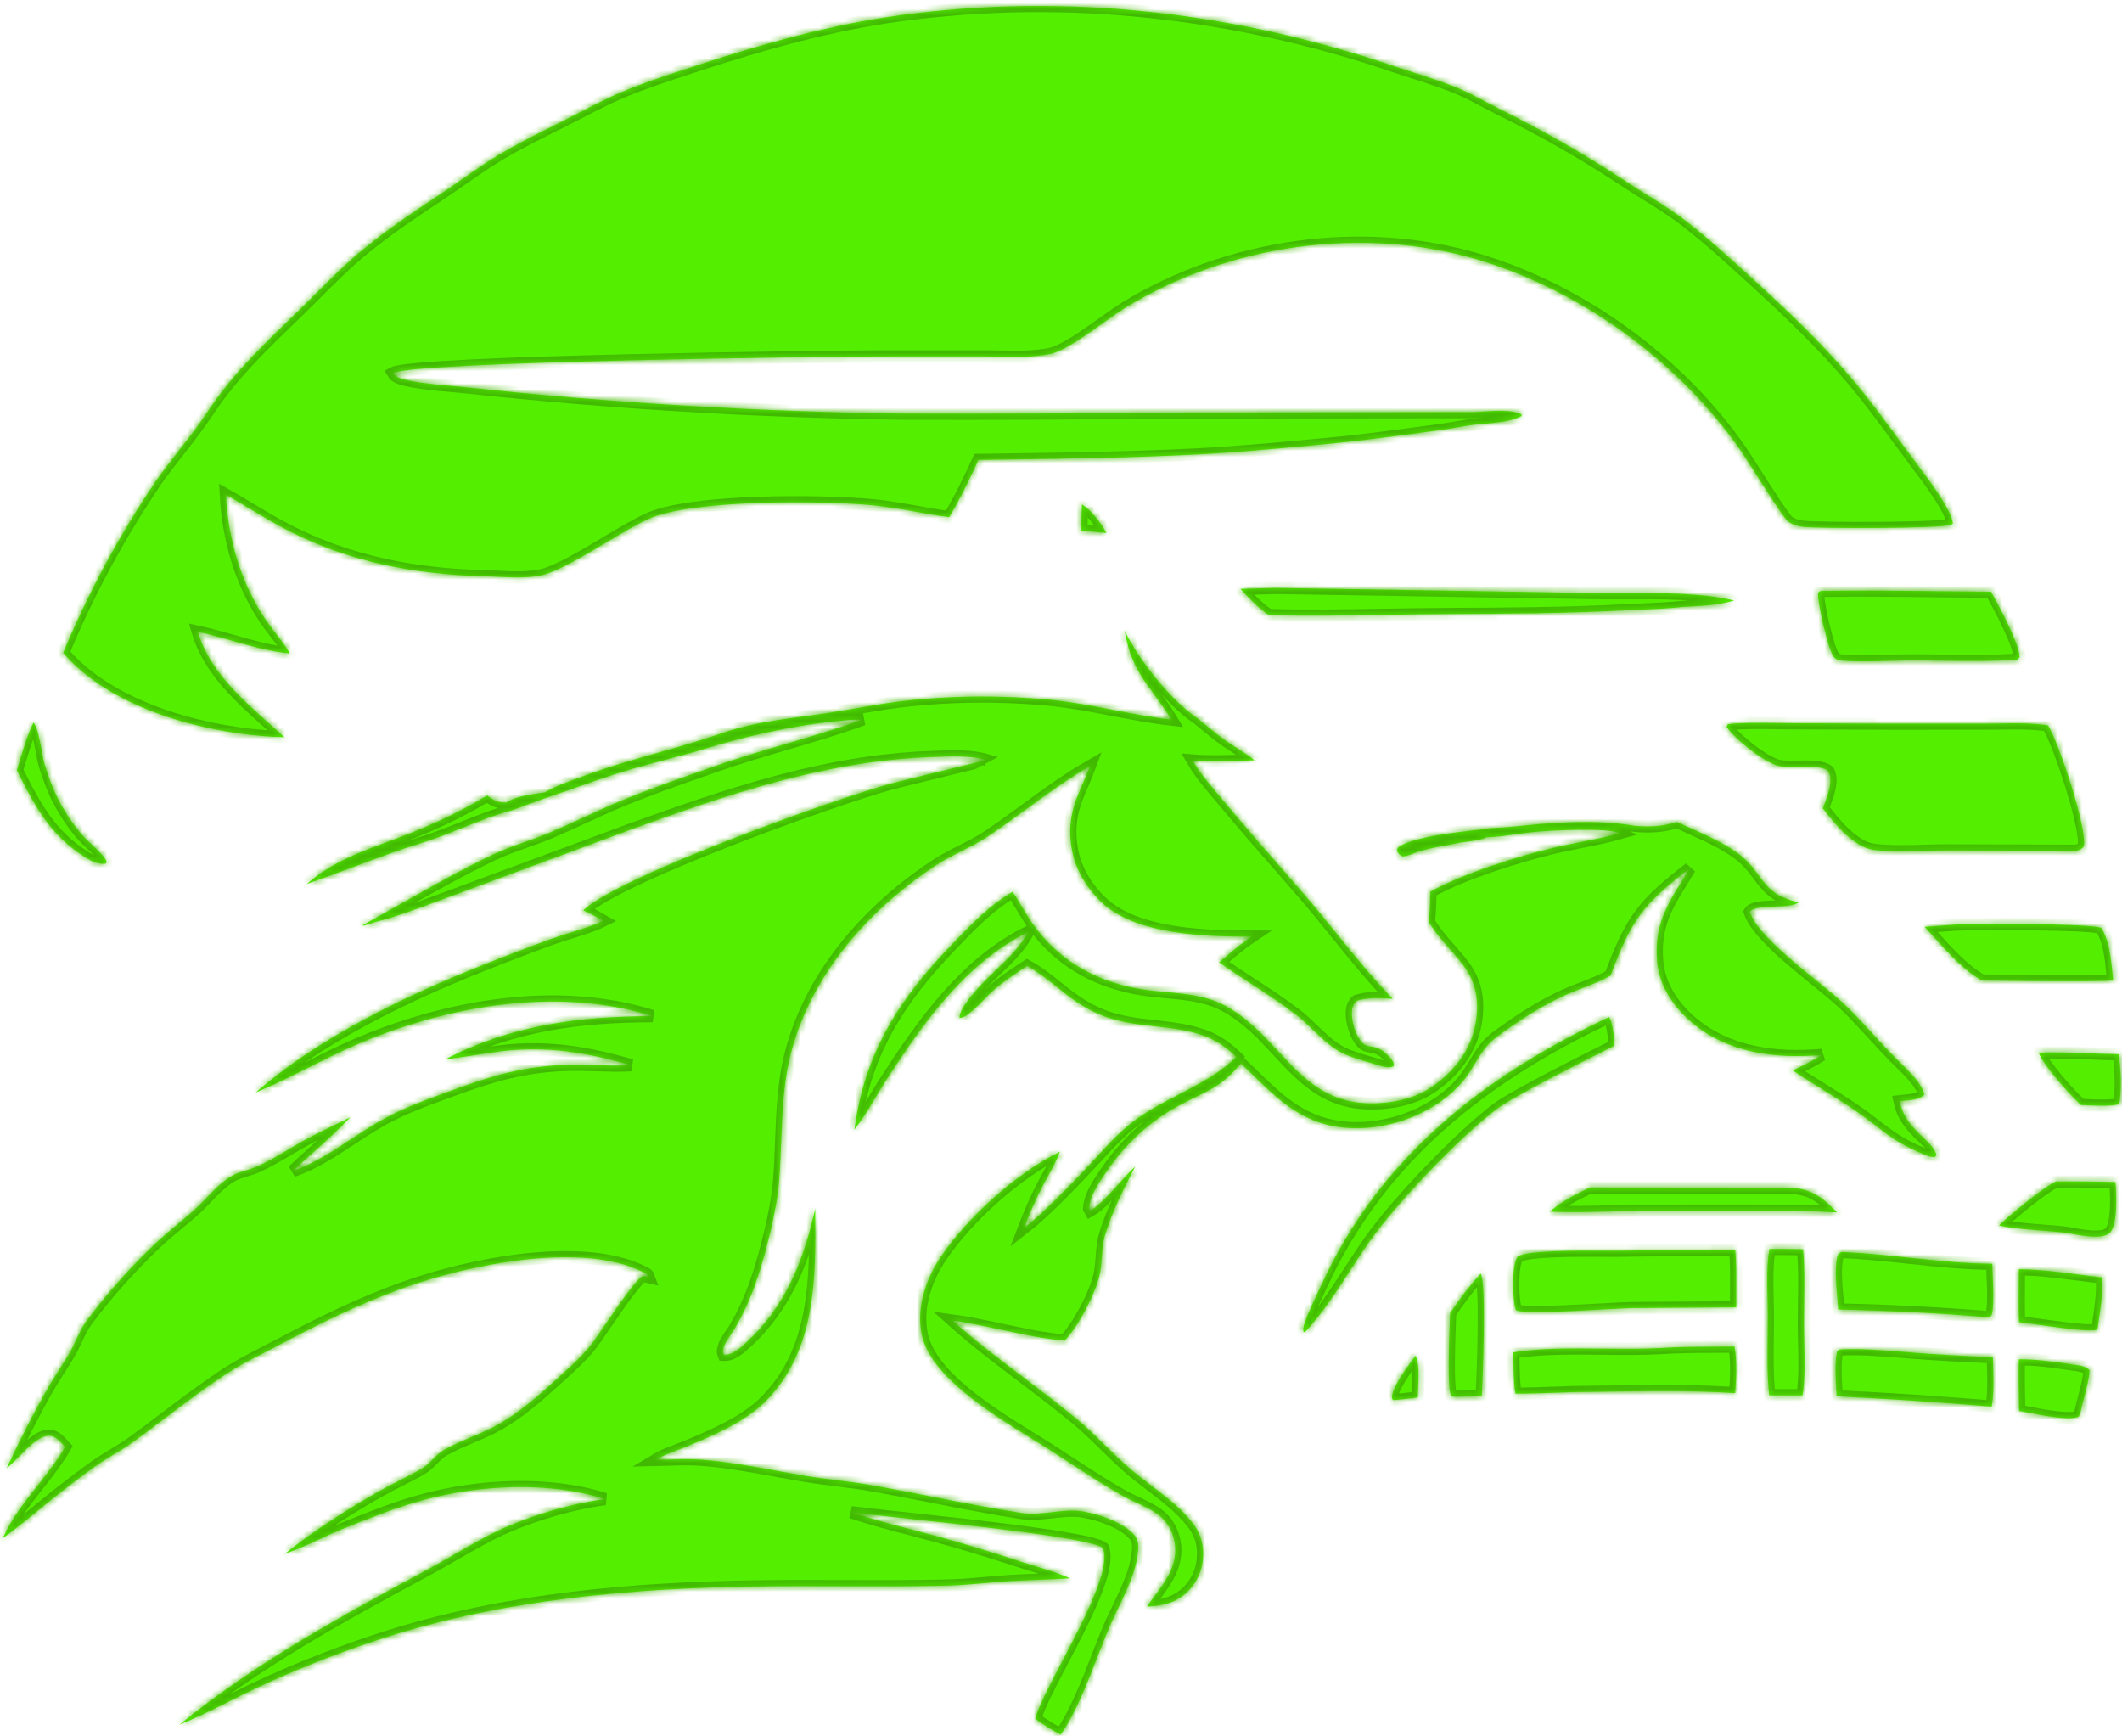 <svg width="346" height="283" viewBox="0 0 346 283" fill="none" xmlns="http://www.w3.org/2000/svg">
<path d="M13.536 99.182C12.398 101.57 11.322 103.984 10.305 106.424C17.765 115.146 31.929 119.154 43.023 120.015C44.144 120.105 45.267 120.164 46.391 120.193C45.641 119.507 44.868 118.821 44.087 118.128C39.259 113.843 34.13 109.29 32.241 102.992C34.125 103.401 35.976 103.927 37.826 104.452C40.928 105.333 44.025 106.212 47.267 106.54L47.094 106.248C46.445 105.173 45.683 104.187 44.92 103.2C44.295 102.391 43.669 101.581 43.105 100.721C39.163 94.714 37.202 87.772 36.821 80.633C38.109 81.363 39.38 82.126 40.652 82.89C42.663 84.098 44.675 85.307 46.754 86.382C56.836 91.597 67.525 93.657 78.801 93.937C79.49 93.954 80.214 93.99 80.957 94.026C83.519 94.153 86.303 94.291 88.599 93.71C91.009 93.101 95.009 90.721 98.813 88.458C101.343 86.954 103.785 85.501 105.615 84.655C112.76 81.349 134.421 81.608 142.333 82.377C144.709 82.609 147.049 83.025 149.389 83.442C151.176 83.761 152.963 84.079 154.766 84.315C156.568 81.312 158.066 78.162 159.536 74.988C161.002 74.966 162.468 74.945 163.935 74.924C174.318 74.776 184.719 74.627 195.083 74.095C201.365 73.772 207.665 73.191 213.935 72.612L215.789 72.441C221.149 71.948 226.518 71.231 231.864 70.516C232.764 70.396 233.664 70.276 234.562 70.157C235.449 70.039 236.344 69.884 237.242 69.728C238.628 69.487 240.02 69.245 241.392 69.141C241.627 69.119 241.877 69.096 242.138 69.073C244.056 68.902 246.569 68.678 248.102 67.822L248.058 67.544C246.434 66.791 243.941 66.955 241.837 67.094C241.234 67.134 240.662 67.172 240.152 67.185L190.365 67.252C175.866 67.417 161.366 67.476 146.866 67.428C135.036 67.266 123.217 66.829 111.408 66.115C99.598 65.401 87.812 64.412 76.049 63.148C75.553 63.09 74.837 63.028 73.999 62.955C70.79 62.676 65.789 62.241 64.496 61.291C64.271 61.126 64.231 61.027 64.1 60.816C67.592 58.921 135.617 58.124 143.582 58.106L160.214 58.1C161.055 58.1 161.918 58.117 162.792 58.136C165.629 58.195 168.579 58.256 171.249 57.706C173.424 57.258 177.003 54.705 180.042 52.537C181.43 51.547 182.705 50.638 183.682 50.045C200.468 39.875 222.058 36.717 240.939 42.322C257.823 47.335 273.825 59 283.847 73.493C284.273 74.108 285.096 75.4 286.056 76.906C288.159 80.207 290.919 84.538 291.588 85.037C292.302 85.569 293.199 85.798 294.072 85.893C296.652 86.174 316.445 86.201 318.099 85.544C318.178 85.512 318.249 85.466 318.32 85.419C318.358 85.394 318.395 85.37 318.434 85.347C318.143 83.047 314.55 78.286 312.711 75.849C312.532 75.612 312.37 75.397 312.229 75.208C311.417 74.121 310.611 73.025 309.803 71.927C307.343 68.584 304.871 65.225 302.219 62.062C297.273 56.162 291.755 50.913 286.073 45.726L285.398 45.109C281.888 41.903 278.47 38.781 274.677 35.859C272.753 34.376 270.673 33.083 268.597 31.793C267.516 31.121 266.436 30.45 265.38 29.753C257.976 24.869 251.934 21.447 244.02 17.513C243.305 17.157 242.596 16.781 241.887 16.404C240.664 15.755 239.439 15.105 238.175 14.558C235.746 13.507 233.155 12.676 230.59 11.853C229.508 11.506 228.431 11.161 227.372 10.801C201.368 1.962 174.163 -1.176 146.87 2.469C135.583 3.977 124.525 7.086 113.734 10.628C113.21 10.8 112.686 10.972 112.162 11.143C108.565 12.317 104.975 13.489 101.482 14.958C99.083 15.966 96.774 17.16 94.464 18.355C93.716 18.741 92.969 19.128 92.218 19.508C91.502 19.871 90.784 20.231 90.066 20.591C87.259 21.999 84.448 23.408 81.741 24.995C79.559 26.274 77.501 27.712 75.44 29.151C74.302 29.946 73.163 30.742 72.002 31.511C67.376 34.579 62.856 37.581 58.593 41.163C56.162 43.206 53.878 45.488 51.61 47.754C50.733 48.63 49.859 49.504 48.979 50.36C48.426 50.899 47.872 51.435 47.319 51.971C43.364 55.8 39.433 59.605 36.069 64.001C35.265 65.05 34.519 66.14 33.773 67.23C33.163 68.121 32.552 69.012 31.911 69.882C31.039 71.062 30.132 72.219 29.225 73.376C27.892 75.075 26.559 76.775 25.338 78.551C23.857 80.741 22.432 82.967 21.062 85.228C19.692 87.49 18.379 89.784 17.124 92.111C15.869 94.438 14.673 96.796 13.536 99.182Z" fill="#54EF00"/>
<path d="M180.394 86.893C179.715 85.469 177.781 83.056 176.428 82.233C176.358 83.664 176.311 85.08 176.337 86.513L180.394 86.893Z" fill="#54EF00"/>
<path d="M231.227 226.452C231.316 224.625 231.424 222.419 230.831 221.015L230.813 221.039C229.694 222.51 226.92 226.157 226.951 227.954L227.138 228.268C228.493 228.164 229.827 228.026 231.172 227.83C231.18 227.415 231.202 226.949 231.227 226.455V226.452Z" fill="#54EF00"/>
<path d="M5.469 117.811C6.106 118.624 6.468 120.592 6.787 122.327C6.953 123.231 7.107 124.071 7.283 124.652C7.932 126.798 8.795 129.074 9.875 131.04C10.887 132.881 12.159 134.742 13.56 136.31C13.853 136.638 14.324 137.083 14.836 137.567L14.839 137.57L14.842 137.572C15.828 138.504 16.967 139.582 17.301 140.261C17.351 140.36 17.346 140.475 17.341 140.589C17.339 140.646 17.337 140.704 17.341 140.759C16.641 140.961 15.879 140.67 15.187 140.509C8.643 136.926 5.953 132.006 2.748 125.575C2.948 124.953 3.14 124.319 3.333 123.681C3.938 121.682 4.555 119.641 5.469 117.811Z" fill="#54EF00"/>
<path d="M340.839 171.736C338.02 171.622 335.192 171.508 332.402 171.603C333.127 173.61 337.625 178.656 339.325 180.157C339.512 180.162 339.702 180.168 339.893 180.175C340.128 180.184 340.366 180.194 340.606 180.204C342.262 180.273 344.022 180.347 345.562 180.027C345.948 177.378 345.835 174.532 345.465 171.888C343.931 171.861 342.386 171.798 340.839 171.736Z" fill="#54EF00"/>
<path d="M241.414 207.642C242.393 208.837 241.751 224.984 241.613 227.624C240.326 227.695 239.036 227.702 237.746 227.709C237.449 227.71 237.151 227.712 236.854 227.714C236.825 227.693 236.795 227.673 236.765 227.653C236.721 227.624 236.677 227.594 236.641 227.556C235.957 226.84 236.301 217.874 236.417 214.836C236.43 214.5 236.44 214.236 236.446 214.065C237.937 211.859 239.618 209.609 241.414 207.642Z" fill="#54EF00"/>
<path d="M337.214 222.351C334.602 221.975 331.794 221.571 329.18 221.617C329.118 224.426 329.172 227.224 329.239 230.033C329.288 230.041 329.339 230.05 329.393 230.059C329.576 230.091 329.786 230.131 330.017 230.175L330.212 230.212L330.621 230.292L330.626 230.293C333.229 230.798 337.577 231.642 338.939 230.951C338.972 230.865 339.009 230.776 339.046 230.686L339.048 230.684C339.092 230.576 339.138 230.467 339.178 230.359C339.213 230.266 339.243 230.175 339.267 230.085C339.421 229.285 339.641 228.47 339.863 227.65L339.865 227.642C340.249 226.223 340.636 224.791 340.691 223.395C340.191 222.734 338.945 222.577 338.016 222.461C337.872 222.442 337.734 222.425 337.609 222.407L337.214 222.351Z" fill="#54EF00"/>
<path d="M339.004 207.803L339.006 207.803L339.013 207.804C340.259 207.965 341.501 208.126 342.734 208.264C342.887 210.749 342.515 213.231 342.148 215.687L342.036 216.438L341.95 216.742C341.211 217.231 335.587 216.436 331.945 215.921L331.942 215.921C330.724 215.749 329.728 215.608 329.211 215.557C329.133 213.352 329.155 211.139 329.176 208.929C329.182 208.261 329.188 207.593 329.192 206.926C332.445 206.953 335.738 207.38 339.004 207.803Z" fill="#54EF00"/>
<path d="M344.915 192.71C341.68 192.621 338.445 192.59 335.21 192.617C333.057 193.656 327.819 197.981 325.927 199.801C328.307 200.276 330.772 200.466 333.221 200.655L333.228 200.655C334.354 200.742 335.477 200.828 336.587 200.942C336.711 200.961 336.846 200.983 336.992 201.008C337.201 201.045 337.431 201.087 337.676 201.132C339.71 201.508 342.813 202.081 343.979 201.01C345.348 199.753 345.075 194.561 344.915 192.71Z" fill="#54EF00"/>
<path d="M288.516 203.622C289.841 203.591 291.171 203.613 292.498 203.636C292.993 203.644 293.486 203.653 293.98 203.658C294.262 206.454 294.212 209.381 294.163 212.262V212.267C294.144 213.414 294.125 214.555 294.126 215.677C294.128 216.692 294.154 217.74 294.179 218.803C294.25 221.72 294.324 224.747 293.917 227.494L288.474 227.481C288.134 224.32 288.178 221.041 288.222 217.809C288.238 216.668 288.253 215.534 288.251 214.413C288.25 213.532 288.228 212.619 288.205 211.692C288.138 208.986 288.068 206.157 288.516 203.622Z" fill="#54EF00"/>
<path d="M291.225 193.616L259.284 193.587C256.912 194.704 254.69 195.84 252.681 197.543C256.054 197.671 259.454 197.59 262.847 197.509C264.57 197.467 266.291 197.426 268.006 197.413C276.338 197.353 284.67 197.352 293.002 197.409C295.181 197.458 297.357 197.542 299.533 197.66C296.928 194.966 295.097 193.656 291.225 193.616Z" fill="#54EF00"/>
<path d="M299.97 220.012C303.043 219.836 306.204 220.082 309.305 220.324C309.989 220.377 310.67 220.43 311.347 220.479C315.872 220.835 320.403 221.099 324.94 221.27C324.95 221.665 324.963 222.07 324.975 222.481C325.045 224.741 325.122 227.196 324.745 229.325C316.331 228.622 307.906 228.06 299.47 227.638C299.453 227.275 299.431 226.895 299.409 226.506L299.409 226.498L299.408 226.495C299.292 224.46 299.16 222.147 299.537 220.294L299.97 220.012Z" fill="#54EF00"/>
<path d="M311.166 205.032C307.521 204.647 303.878 204.261 300.24 204.106L300.152 204.168L300.137 204.178L300.118 204.192C299.714 204.471 299.62 204.537 299.52 205.129C299.189 207.099 299.387 209.423 299.571 211.579V211.587C299.628 212.246 299.682 212.889 299.72 213.501C307.934 213.666 316.134 214.087 324.32 214.765C324.749 214.465 324.784 214.429 324.858 213.877C325.093 212.19 325.007 210.219 324.924 208.346C324.908 207.96 324.891 207.579 324.877 207.206C324.871 207.036 324.865 206.869 324.86 206.703C324.854 206.475 324.849 206.251 324.847 206.03C320.285 205.998 315.724 205.515 311.168 205.032H311.166Z" fill="#54EF00"/>
<path d="M318.867 150.73C322.323 150.602 340.492 150.528 342.59 151.265C343.939 153.27 344.238 156.515 344.472 159.062C344.49 159.258 344.508 159.451 344.525 159.638C344.533 159.718 344.54 159.797 344.548 159.875L340.094 159.966C334.435 159.976 328.777 159.938 323.119 159.853C320.093 158.085 317.487 155.178 315.072 152.484C314.648 152.011 314.23 151.544 313.816 151.092C314.983 151.026 316.148 150.937 317.314 150.847L317.931 150.8C318.243 150.776 318.555 150.753 318.867 150.73Z" fill="#54EF00"/>
<path d="M279.481 219.557C276.486 219.57 273.48 219.583 270.509 219.788C267.71 219.943 264.588 219.909 261.412 219.874H261.41C256.282 219.819 251.015 219.761 246.746 220.495C246.758 220.969 246.766 221.445 246.773 221.923C246.801 223.692 246.828 225.48 247.099 227.213C249.19 227.224 251.278 227.147 253.366 227.07C255.307 226.999 257.249 226.927 259.193 226.926C260.318 226.913 261.444 226.896 262.57 226.88C269.352 226.782 276.156 226.684 282.922 227.13C283.11 224.598 283.235 222.048 282.824 219.532C281.713 219.547 280.598 219.552 279.481 219.557Z" fill="#54EF00"/>
<path d="M208.105 95.85L259.016 96.668C260.821 96.707 262.768 96.7 264.78 96.693C270.854 96.67 277.53 96.645 282.756 97.904C280.402 98.613 277.873 98.752 275.408 98.889H275.405C275.037 98.909 274.671 98.929 274.308 98.951C272.197 99.195 270.038 99.284 267.893 99.373C267.029 99.408 266.167 99.444 265.312 99.489C255.516 100.011 245.724 100.066 235.917 100.106C232.538 100.12 229.156 100.179 225.773 100.239H225.711C219.436 100.35 213.157 100.461 206.891 100.278C205.2 99.161 203.807 97.671 202.43 96.197L202.249 96.004L208.105 95.85Z" fill="#54EF00"/>
<path d="M263.23 169.599C263.124 168.684 262.853 166.498 262.375 165.808C242.011 175.412 225.065 188.547 215.486 209.425C215.255 209.929 215.017 210.434 214.777 210.941C214.078 212.424 213.37 213.924 212.816 215.443L212.802 215.483C212.6 216.034 212.375 216.649 212.583 217.22C212.642 217.184 212.69 217.155 212.731 217.131C212.803 217.089 212.851 217.063 212.886 217.044L212.887 217.043C212.927 217.022 212.949 217.01 212.969 216.995C212.976 216.989 212.982 216.984 212.989 216.977C212.999 216.967 213.01 216.955 213.023 216.939C213.035 216.926 213.048 216.909 213.065 216.889L213.12 216.822C215.781 213.849 217.932 210.54 220.087 207.223C221.147 205.591 222.208 203.958 223.332 202.362C227.781 196.047 237.914 185.475 244.024 180.82C246.686 178.791 257.823 173.201 261.79 171.209C262.67 170.768 263.197 170.504 263.201 170.494C263.27 170.349 263.249 169.762 263.23 169.599Z" fill="#54EF00"/>
<path d="M316.03 96.38C318.904 96.414 321.776 96.449 324.644 96.466C325.88 98.692 329.204 104.809 329.317 107.148L328.915 107.551C324.891 107.822 320.795 107.768 316.722 107.714H316.705C314.984 107.691 313.267 107.668 311.562 107.67C310.326 107.671 309.065 107.709 307.797 107.747C305.253 107.823 302.681 107.9 300.222 107.685C299.679 107.637 299.335 107.503 298.992 107.082C298.098 105.985 296.303 98.121 296.437 96.627L296.845 96.341C303.211 96.227 309.601 96.303 315.983 96.38H316.03Z" fill="#54EF00"/>
<path d="M282.934 203.811C276.56 203.772 270.186 203.805 263.813 203.913C263.647 203.914 263.458 203.915 263.251 203.915C262.795 203.915 262.246 203.912 261.629 203.909H261.625C257.154 203.884 249.133 203.84 247.471 204.839C246.477 206.379 246.649 211.047 246.993 212.911C246.997 212.935 247.001 212.957 247.006 212.979C247.013 213.012 247.02 213.044 247.027 213.074C247.049 213.172 247.074 213.26 247.102 213.354C247.125 213.429 247.15 213.509 247.177 213.6C248.231 214.207 256.363 213.762 261.787 213.466L261.79 213.465C263.759 213.358 265.372 213.27 266.157 213.259L283.102 213.141C283.084 212.13 283.089 211.105 283.094 210.075V210.069C283.104 207.971 283.114 205.856 282.934 203.811Z" fill="#54EF00"/>
<path d="M289.604 117.882C290.388 117.894 291.169 117.905 291.944 117.909L308.464 117.975L323.996 117.97C324.746 117.97 325.507 117.957 326.274 117.945H326.278C328.841 117.903 331.467 117.859 333.943 118.274C335.667 121.034 340.394 135.117 339.758 138.009C339.355 138.467 339.208 138.511 338.685 138.665L338.545 138.706L317.28 138.644C316.145 138.646 314.978 138.679 313.799 138.713L313.781 138.714C311.025 138.793 308.205 138.875 305.573 138.563C302.275 138.172 299.138 134.288 297.228 131.795C297.322 131.519 297.429 131.229 297.54 130.929C298.149 129.279 298.869 127.327 298.153 125.77C297.252 124.915 295.131 124.957 293.148 124.997C291.971 125.02 290.842 125.042 290.047 124.875C287.77 124.397 282.831 120.469 281.539 118.513L281.729 118.056C284.306 117.803 286.954 117.843 289.571 117.882H289.604Z" fill="#54EF00"/>
<path d="M244.644 134.918C243.588 134.973 242.512 135.029 241.543 135.241L241.19 135.278C237.787 135.638 229.961 136.466 227.909 138.231C227.817 138.607 227.706 138.648 227.942 138.996C228.066 139.178 228.174 139.291 228.3 139.383C228.419 139.469 228.554 139.536 228.733 139.625C229.441 139.555 230.056 139.314 230.68 139.07C231.089 138.909 231.502 138.747 231.946 138.632C233.401 138.254 234.902 137.974 236.393 137.696C236.925 137.597 237.456 137.498 237.983 137.395C238.339 137.325 238.787 137.268 239.266 137.206L239.27 137.206L239.273 137.205C240.383 137.063 241.658 136.899 242.338 136.515C243.881 136.473 245.448 136.249 247.008 136.026C247.979 135.888 248.947 135.749 249.906 135.655C252.472 135.404 262.027 134.869 264.089 135.841C261.978 136.435 259.83 136.862 257.682 137.288L257.68 137.289C256.385 137.546 255.09 137.802 253.803 138.096C247.93 139.437 238.411 142.446 233.221 145.386C233.246 146.981 233.13 148.556 233.012 150.143L232.999 150.324C233.915 151.92 235.123 153.286 236.332 154.654C237.182 155.616 238.033 156.578 238.785 157.623C240.79 160.409 241.178 163.465 240.614 166.785C239.879 171.112 237.14 174.67 233.577 177.12C230.97 178.913 228.128 179.639 224.998 179.842C216.745 180.377 212.693 176.004 208.423 171.394C205.888 168.657 203.276 165.838 199.663 163.912C196.742 162.356 193.391 162.042 190.068 161.732C188.389 161.575 186.716 161.418 185.11 161.102C178.293 159.761 172.604 156.459 168.51 150.793C167.815 149.83 167.21 148.811 166.605 147.791C166.122 146.979 165.64 146.165 165.11 145.38C164.062 145.988 163.044 146.72 162.086 147.46C159.719 149.286 157.655 151.431 155.589 153.579L155.585 153.583L155.136 154.05C146.566 162.946 140.985 171.644 139.32 184.16C140.59 182.536 141.671 180.735 142.746 178.942C143.309 178.003 143.871 177.066 144.458 176.158C150.501 166.818 157.387 157.04 167.647 151.947C166.101 154.587 164.494 156.129 162.56 157.985C162.042 158.481 161.501 159 160.932 159.568C159.711 160.788 156.447 164.19 156.432 165.966C157.146 165.906 157.588 165.574 158.15 165.12C158.923 164.495 159.628 163.777 160.333 163.059L160.357 163.035C160.639 162.748 160.921 162.46 161.208 162.18C161.421 161.97 161.638 161.764 161.858 161.564C163.397 160.168 165.152 159.012 166.888 157.868L166.897 157.862L166.9 157.86C167.094 157.733 167.287 157.605 167.48 157.478C169.322 158.491 170.801 159.681 172.295 160.883C174.386 162.564 176.505 164.269 179.687 165.548C182.463 166.663 185.398 166.993 188.32 167.322H188.321C191.181 167.643 194.029 167.964 196.703 169.017C198.636 169.779 200.078 170.897 201.58 172.292C199.101 174.857 195.652 176.652 192.188 178.455C189.48 179.864 186.764 181.278 184.494 183.068C182.407 184.713 180.636 186.639 178.854 188.579L178.853 188.58L178.833 188.602C178.531 188.931 178.228 189.26 177.924 189.588C177.828 189.691 177.732 189.794 177.636 189.897C174.72 193.019 170.264 197.65 166.973 200.21C167.863 197.891 168.826 195.626 169.972 193.419C170.061 193.248 170.151 193.078 170.243 192.908C170.436 192.547 170.633 192.188 170.83 191.829C171.558 190.505 172.285 189.181 172.815 187.761C165.756 191.251 157.864 198.347 153.479 204.783C150.981 208.45 149.359 213.186 150.312 217.642C151.75 224.369 161.496 230.388 168.15 234.497C168.702 234.838 169.233 235.166 169.736 235.48C170.157 235.742 170.558 235.995 170.936 236.238C171.943 236.885 172.944 237.537 173.944 238.189C176.847 240.08 179.743 241.966 182.755 243.708C183.548 244.166 184.392 244.561 185.237 244.955C186.442 245.518 187.648 246.081 188.706 246.831C190.266 247.937 191.218 249.592 191.523 251.476C192.102 255.048 190.185 257.626 188.242 260.24C187.826 260.8 187.409 261.361 187.014 261.935C189.753 261.797 192.035 261.263 193.975 259.148C195.589 257.387 196.313 255.054 196.152 252.685C196.038 251.007 195.452 249.566 194.416 248.249C192.556 245.882 190.069 243.984 187.619 242.114C186.497 241.258 185.383 240.407 184.34 239.521C182.894 238.291 181.536 236.955 180.178 235.62C178.707 234.174 177.236 232.728 175.655 231.417C172.815 229.063 169.879 226.838 166.942 224.612C162.977 221.608 159.013 218.603 155.287 215.282C157.765 215.623 160.505 216.205 163.251 216.788L163.253 216.788C166.885 217.559 170.528 218.333 173.594 218.557C175.816 216.3 178.864 210.512 179.392 207.39C179.461 206.986 179.509 206.578 179.548 206.168C179.585 205.779 179.613 205.389 179.641 204.998C179.73 203.774 179.818 202.549 180.175 201.376C181.375 197.423 183.213 193.839 185.097 190.186C184.318 190.889 183.423 191.885 182.489 192.925L182.487 192.928C180.904 194.689 179.21 196.575 177.776 197.374L177.585 197.027C177.721 194.979 179.06 193.008 180.203 191.327L180.321 191.153C183.447 186.547 187.35 182.877 192.265 180.218C193.337 179.638 194.272 179.182 195.121 178.769C197.834 177.447 199.672 176.551 202.335 173.366C202.958 173.956 203.569 174.555 204.179 175.151C207.659 178.554 211.072 181.893 215.982 183.256C223.57 185.363 233.22 182.426 238.39 176.451C239.233 175.476 239.858 174.438 240.475 173.414L240.476 173.413C241.426 171.836 242.357 170.291 244.036 169.054C247.536 166.476 251.254 164.026 255.22 162.234C256.155 161.812 257.116 161.44 258.077 161.069C259.616 160.474 261.155 159.879 262.589 159.074C266.033 149.936 267.824 147.49 275.525 141.549C275.167 142.14 274.816 142.705 274.476 143.253L274.472 143.26L274.464 143.272C271.727 147.687 269.692 150.969 270.216 156.851C270.564 160.766 272.879 164.172 275.816 166.666C281.777 171.728 289.58 172.639 297.064 171.992C295.515 172.947 293.965 173.761 292.312 174.522C292.852 174.881 293.395 175.235 293.941 175.585C294.968 176.244 296.004 176.89 297.04 177.536C298.773 178.616 300.506 179.696 302.194 180.836C303.536 181.742 304.637 182.591 305.679 183.395L305.682 183.398C307.818 185.047 309.707 186.505 312.927 187.868C313.006 187.901 313.086 187.937 313.167 187.972L313.366 188.062C314.047 188.368 314.76 188.688 315.497 188.629L315.751 188.29C315.456 187.253 314.544 186.377 313.51 185.384C312.083 184.014 310.422 182.418 309.818 179.861L309.744 179.537C309.934 179.515 310.149 179.496 310.378 179.476C311.556 179.374 313.121 179.239 313.777 178.431C313.379 176.686 311.256 174.622 309.66 173.07C309.489 172.904 309.324 172.744 309.168 172.591C308.996 172.421 308.834 172.26 308.686 172.108C307.614 171.007 306.572 169.868 305.529 168.728L305.524 168.723C303.945 166.997 302.363 165.269 300.677 163.669C299.601 162.648 298.019 161.363 296.27 159.942C291.854 156.355 286.376 151.904 285.312 148.681C285.771 147.944 287.521 147.872 289.309 147.798C290.924 147.731 292.569 147.663 293.317 147.102C289.429 146.319 288.182 144.635 286.759 142.714C285.881 141.528 284.935 140.251 283.258 139.04C281.003 137.412 278.306 136.203 275.698 135.035L275.694 135.033C274.93 134.691 274.175 134.353 273.441 134.008C271.127 134.74 269.076 134.839 266.674 134.647C259.753 133.507 253.261 134.099 246.355 134.801C245.807 134.856 245.231 134.887 244.649 134.918H244.644Z" fill="#54EF00"/>
<path d="M183.386 102.809C185.573 107.478 190.805 114.064 195.053 116.966C195.123 117.014 195.192 117.064 195.262 117.113C195.651 117.428 196.038 117.747 196.426 118.066C197.568 119.006 198.711 119.947 199.921 120.796C200.504 121.205 201.11 121.592 201.716 121.98C202.695 122.607 203.677 123.236 204.571 123.958C203.675 123.975 202.778 124.006 201.881 124.038C199.407 124.124 196.93 124.211 194.467 123.996C195.657 126.045 197.185 127.84 198.716 129.637C199.125 130.118 199.534 130.598 199.937 131.084C202.636 134.336 205.403 137.499 208.174 140.666C209.721 142.435 211.27 144.205 212.809 145.993C214.559 148.027 216.259 150.128 217.962 152.233L217.965 152.236C220.907 155.872 223.858 159.519 227.085 162.841L226.759 162.816C225.006 162.698 222.9 162.602 221.228 163.169C220.622 163.723 220.449 164.265 220.428 165.065C220.385 166.663 221.015 168.814 222.122 169.998C222.567 170.475 223.002 170.536 223.577 170.618C223.637 170.626 223.699 170.635 223.763 170.644C225.086 170.842 226.122 171.718 226.918 172.785C227.243 173.221 227.26 173.25 227.243 173.816C226.499 174.216 225.511 173.906 224.741 173.664L224.647 173.635C224.235 173.506 223.789 173.376 223.325 173.24C221.635 172.745 219.712 172.182 218.366 171.405C216.768 170.482 215.434 169.196 214.099 167.909C213.173 167.016 212.246 166.122 211.23 165.349C208.892 163.57 206.456 161.984 204.02 160.398C202.26 159.253 200.5 158.107 198.778 156.889C199.058 156.658 199.337 156.424 199.616 156.189L199.951 155.907L199.955 155.903C201.283 154.784 202.623 153.654 204.061 152.704C196.685 152.698 185.052 152.469 179.452 146.941C176.241 143.771 174.482 140.021 174.51 135.479C174.529 132.4 175.506 130.146 176.572 127.688C176.956 126.801 177.352 125.887 177.719 124.899C174.113 126.974 170.796 129.398 167.475 131.825C165.318 133.401 163.16 134.978 160.92 136.462C159.612 137.328 158.206 138.036 156.799 138.744C155.427 139.435 154.053 140.126 152.767 140.966C141.872 148.081 132.49 158.557 129.054 171.352C127.747 176.224 127.561 181.116 127.374 186.043C127.296 188.111 127.217 190.184 127.055 192.265C126.827 195.195 126.248 198.155 125.559 201.012C124.239 206.487 122.625 211.96 119.668 216.795C119.539 217.004 119.377 217.24 119.204 217.493C118.483 218.542 117.56 219.885 117.999 220.887C119.34 220.957 120.573 219.865 121.53 219C128.06 213.105 131.073 205.452 132.921 197.035L132.925 197.582C133.007 208.471 133.094 220.015 124.919 228.369C121.582 231.78 116.21 234.072 111.83 235.881C111.355 236.077 110.869 236.262 110.381 236.447C109.173 236.904 107.954 237.367 106.864 238.022C107.484 238.009 108.11 237.988 108.738 237.968H108.739C110.616 237.905 112.517 237.842 114.362 237.981C118.48 238.289 122.582 239.04 126.665 239.788L126.667 239.788C128.283 240.084 129.896 240.379 131.505 240.646C133.133 240.916 134.771 241.119 136.408 241.322C138.213 241.546 140.018 241.77 141.808 242.084C145.222 242.681 148.618 243.349 152.014 244.016L152.026 244.018C156.847 244.966 161.67 245.913 166.542 246.661C168.227 246.919 169.897 246.726 171.559 246.534C173.276 246.335 174.986 246.137 176.696 246.44C179.286 246.897 182.726 248.065 184.628 249.921C185.308 250.584 185.598 251.173 185.592 252.126C185.582 253.638 185.226 255.133 184.75 256.56C184.116 258.464 183.243 260.274 182.371 262.083C181.839 263.185 181.308 264.288 180.831 265.41C180.208 266.874 179.591 268.464 178.955 270.102C177.237 274.526 175.386 279.292 172.955 282.813C171.507 282.028 170.101 281.208 168.789 280.205C168.814 280.118 168.838 280.03 168.866 279.944C169.503 277.896 171.239 274.582 173.16 270.914C176.832 263.905 181.18 255.603 179.837 252.369C177.883 250.793 158.52 248.712 146.823 247.455C143.088 247.053 140.134 246.736 138.778 246.545C142.127 247.661 145.569 248.56 149.001 249.458L149.008 249.459C150.427 249.83 151.845 250.201 153.254 250.586C157.795 251.829 162.268 253.25 166.746 254.702C167.177 254.842 167.613 254.978 168.051 255.112C168.342 255.202 168.633 255.29 168.925 255.379C170.809 255.953 172.714 256.532 174.49 257.316C172.723 257.44 170.955 257.503 169.188 257.567L169.178 257.567C167.634 257.623 166.091 257.679 164.547 257.775C163.236 257.856 161.924 257.974 160.611 258.092H160.61C158.571 258.276 156.531 258.459 154.489 258.507C148.8 258.64 143.1 258.621 137.401 258.601C132.74 258.585 128.079 258.569 123.423 258.636C103.227 258.929 82.457 260.719 63.128 266.869C56.139 269.093 48.854 271.918 42.205 275.017C40.596 275.767 39.006 276.565 37.417 277.364L37.409 277.368L37.407 277.369C34.724 278.716 32.04 280.064 29.257 281.183C41.891 270.937 55.74 263.424 69.983 255.733C71.298 255.024 72.664 254.236 74.053 253.436C76.992 251.742 80.034 249.988 82.908 248.786C87.811 246.734 93.405 245.084 98.659 244.405C89.508 241.476 78.214 242.078 69.01 244.563C64.742 245.715 60.587 247.377 56.484 249.018L56.482 249.019L56.145 249.154C54.768 249.704 53.424 250.327 52.08 250.95C50.215 251.814 48.35 252.678 46.401 253.348C51.205 249.536 56.78 245.939 62.131 242.944C63.121 242.389 64.137 241.875 65.152 241.362C66.367 240.747 67.581 240.132 68.752 239.449C69.433 239.051 69.981 238.498 70.53 237.943C71.096 237.37 71.665 236.796 72.383 236.39C73.798 235.589 75.302 234.95 76.806 234.311L76.807 234.31C77.953 233.823 79.099 233.335 80.205 232.777C84.341 230.689 87.819 227.525 91.229 224.423L91.309 224.351C91.495 224.182 91.68 224.013 91.866 223.845C93.406 222.447 94.893 221.051 96.215 219.438C96.667 218.887 97.554 217.593 98.601 216.064C100.884 212.73 103.93 208.283 104.887 208.014L105.803 208.219C105.642 207.762 105.438 207.664 105.067 207.486C105.006 207.457 104.941 207.425 104.87 207.39C94.765 202.309 76.302 206.228 65.985 209.907C58.675 212.514 52.032 215.825 45.179 219.445C44.486 219.81 43.784 220.17 43.081 220.53L43.08 220.53C41.078 221.555 39.06 222.587 37.192 223.803C33.62 226.128 30.216 228.702 26.815 231.275C25.108 232.565 23.403 233.855 21.678 235.112C20.67 235.847 19.603 236.491 18.535 237.136C18.165 237.36 17.795 237.583 17.427 237.81C17.175 237.966 16.924 238.124 16.675 238.285C15.2 239.237 13.786 240.313 12.382 241.381L11.923 241.73C11.774 241.843 11.625 241.956 11.476 242.069C9.765 243.36 8.101 244.72 6.438 246.079L6.432 246.084C4.455 247.699 2.478 249.314 0.425 250.814C1.84 247.644 3.971 244.936 6.101 242.23L6.101 242.229C7.711 240.184 9.319 238.14 10.617 235.898C10.522 235.797 10.425 235.69 10.326 235.58L10.322 235.574C9.699 234.883 8.986 234.091 8.038 234.07C6.448 234.036 4.668 235.859 3.102 237.461C2.37 238.211 1.685 238.913 1.089 239.353C3.199 234.892 5.47 230.341 7.936 226.066C8.487 225.111 9.081 224.182 9.675 223.253C10.24 222.37 10.805 221.486 11.332 220.581C11.739 219.884 12.073 219.163 12.407 218.444L12.408 218.443C12.902 217.378 13.394 216.316 14.116 215.341C17.429 210.861 21.529 206.308 25.578 202.501C26.669 201.476 27.822 200.519 28.976 199.563C29.866 198.824 30.757 198.086 31.618 197.317C32.248 196.753 32.891 196.084 33.552 195.395C35.13 193.753 36.818 191.995 38.719 191.276C39.168 191.106 39.628 190.964 40.088 190.822L40.09 190.822C40.756 190.616 41.423 190.411 42.059 190.119C43.737 189.348 45.374 188.382 47 187.423L47.001 187.423L47.006 187.42C47.884 186.902 48.759 186.386 49.635 185.903C51.291 184.992 52.991 184.167 54.691 183.342C55.505 182.947 56.318 182.552 57.127 182.148C55.17 184.199 53.055 186.104 50.943 188.006L50.936 188.012C49.87 188.972 48.805 189.932 47.761 190.91C51.209 189.687 54.188 187.727 57.187 185.754C58.738 184.733 60.294 183.71 61.923 182.783C65.321 180.849 68.758 179.56 72.411 178.227C79.113 175.782 83.969 174.083 91.259 173.658C93.243 173.543 95.225 173.601 97.203 173.66C99.123 173.717 101.04 173.774 102.95 173.671C95.863 171.633 89.357 170.5 81.946 171.361C80.548 171.524 79.155 171.747 77.762 171.97L77.759 171.971C76.064 172.242 74.37 172.514 72.668 172.676C83.444 167.096 94.468 165.695 106.415 165.668C90.823 160.758 72.829 163.984 58.113 170.315C55.498 171.44 52.948 172.722 50.398 174.004C47.518 175.452 44.639 176.9 41.67 178.119C53.766 167.689 69.737 160.664 84.579 155.053C84.904 154.929 85.23 154.806 85.556 154.682L85.653 154.645C87.567 153.918 89.487 153.189 91.43 152.549C92.021 152.355 92.615 152.171 93.208 151.988C94.946 151.45 96.678 150.915 98.323 150.106L98.055 149.952L98.052 149.951C97.085 149.397 96.125 148.846 95.094 148.411C101.067 142.787 136.205 130.219 145.295 127.738C146.088 127.521 150.315 126.487 154.158 125.547C157.63 124.697 160.788 123.925 160.81 123.903C158.308 123.169 155.109 123.297 152.394 123.406C152.136 123.416 151.882 123.426 151.633 123.435C134.481 124.072 118.532 129.561 102.546 135.356L73.928 145.971C70.704 147.181 67.456 148.396 64.183 149.466C63.469 149.7 62.743 149.901 62.017 150.103L62.012 150.104C61.111 150.353 60.212 150.603 59.336 150.913L59.095 150.854C61.204 149.697 63.304 148.51 65.407 147.322L65.419 147.316L65.425 147.312C70.373 144.516 75.334 141.712 80.462 139.278C82.138 138.483 83.89 137.863 85.643 137.243L85.647 137.242C86.989 136.767 88.331 136.293 89.64 135.739C91.463 134.968 93.26 134.14 95.057 133.311C96.965 132.432 98.874 131.553 100.811 130.743C105.499 128.782 110.353 127.083 115.16 125.401C115.7 125.212 116.239 125.023 116.777 124.834C120.507 123.525 124.308 122.406 128.109 121.287L128.116 121.285C132.358 120.036 136.6 118.787 140.746 117.274C133.21 117.499 123.161 119.559 115.935 121.785C113.474 122.544 110.987 123.209 108.5 123.874L108.498 123.875C106.195 124.49 103.893 125.106 101.612 125.796C99.249 126.51 96.921 127.333 94.593 128.156L94.589 128.157C92.975 128.727 91.361 129.298 89.736 129.832C89.087 130.067 88.437 130.3 87.787 130.533C86.35 131.048 84.912 131.564 83.486 132.106C80.772 132.815 78.084 133.893 75.423 134.96C74.139 135.475 72.861 135.987 71.59 136.455C70.324 136.92 69.04 137.33 67.757 137.74C66.599 138.111 65.442 138.48 64.299 138.89C62.115 139.673 59.942 140.482 57.769 141.291C55.189 142.252 52.609 143.213 50.011 144.129C53.979 140.65 58.599 138.94 63.351 137.181C64.742 136.667 66.145 136.148 67.546 135.579C71.627 133.921 75.674 131.967 79.44 129.684C80.513 130.51 81.153 130.852 82.538 130.834C84.088 129.856 86.585 129.508 88.452 129.247L88.806 129.197C90.278 128.314 91.945 127.703 93.575 127.105C93.943 126.97 94.309 126.835 94.67 126.699C98.814 125.133 103.036 123.931 107.257 122.729L107.259 122.728L107.265 122.726C110.675 121.755 114.085 120.784 117.451 119.622C121.9 118.022 126.651 117.382 131.341 116.751C132.361 116.613 133.378 116.476 134.388 116.33C136.136 116.077 137.876 115.774 139.617 115.47C141.864 115.079 144.11 114.688 146.371 114.404C154.39 113.399 162.821 113.298 170.867 114.048C174.479 114.384 178.018 115.066 181.559 115.749L181.561 115.749L181.568 115.75C184.694 116.353 187.822 116.956 191.001 117.321C190.964 117.26 190.928 117.199 190.891 117.139C189.927 115.585 189.001 114.322 188.141 113.15C185.972 110.193 184.227 107.815 183.386 102.809Z" fill="#54EF00"/>
<mask id="path-2-inside-1_159_7612" fill="white">
<path d="M13.536 99.182C12.398 101.57 11.322 103.984 10.305 106.424C17.765 115.146 31.929 119.154 43.023 120.015C44.144 120.105 45.267 120.164 46.391 120.193C45.641 119.507 44.868 118.821 44.087 118.128C39.259 113.843 34.13 109.29 32.241 102.992C34.125 103.401 35.976 103.927 37.826 104.452C40.928 105.333 44.025 106.212 47.267 106.54L47.094 106.248C46.445 105.173 45.683 104.187 44.92 103.2C44.295 102.391 43.669 101.581 43.105 100.721C39.163 94.714 37.202 87.772 36.821 80.633C38.109 81.363 39.38 82.126 40.652 82.89C42.663 84.098 44.675 85.307 46.754 86.382C56.836 91.597 67.525 93.657 78.801 93.937C79.49 93.954 80.214 93.99 80.957 94.026C83.519 94.153 86.303 94.291 88.599 93.71C91.009 93.101 95.009 90.721 98.813 88.458C101.343 86.954 103.785 85.501 105.615 84.655C112.76 81.349 134.421 81.608 142.333 82.377C144.709 82.609 147.049 83.025 149.389 83.442C151.176 83.761 152.963 84.079 154.766 84.315C156.568 81.312 158.066 78.162 159.536 74.988C161.002 74.966 162.468 74.945 163.935 74.924C174.318 74.776 184.719 74.627 195.083 74.095C201.365 73.772 207.665 73.191 213.935 72.612L215.789 72.441C221.149 71.948 226.518 71.231 231.864 70.516C232.764 70.396 233.664 70.276 234.562 70.157C235.449 70.039 236.344 69.884 237.242 69.728C238.628 69.487 240.02 69.245 241.392 69.141C241.627 69.119 241.877 69.096 242.138 69.073C244.056 68.902 246.569 68.678 248.102 67.822L248.058 67.544C246.434 66.791 243.941 66.955 241.837 67.094C241.234 67.134 240.662 67.172 240.152 67.185L190.365 67.252C175.866 67.417 161.366 67.476 146.866 67.428C135.036 67.266 123.217 66.829 111.408 66.115C99.598 65.401 87.812 64.412 76.049 63.148C75.553 63.09 74.837 63.028 73.999 62.955C70.79 62.676 65.789 62.241 64.496 61.291C64.271 61.126 64.231 61.027 64.1 60.816C67.592 58.921 135.617 58.124 143.582 58.106L160.214 58.1C161.055 58.1 161.918 58.117 162.792 58.136C165.629 58.195 168.579 58.256 171.249 57.706C173.424 57.258 177.003 54.705 180.042 52.537C181.43 51.547 182.705 50.638 183.682 50.045C200.468 39.875 222.058 36.717 240.939 42.322C257.823 47.335 273.825 59 283.847 73.493C284.273 74.108 285.096 75.4 286.056 76.906C288.159 80.207 290.919 84.538 291.588 85.037C292.302 85.569 293.199 85.798 294.072 85.893C296.652 86.174 316.445 86.201 318.099 85.544C318.178 85.512 318.249 85.466 318.32 85.419C318.358 85.394 318.395 85.37 318.434 85.347C318.143 83.047 314.55 78.286 312.711 75.849C312.532 75.612 312.37 75.397 312.229 75.208C311.417 74.121 310.611 73.025 309.803 71.927C307.343 68.584 304.871 65.225 302.219 62.062C297.273 56.162 291.755 50.913 286.073 45.726L285.398 45.109C281.888 41.903 278.47 38.781 274.677 35.859C272.753 34.376 270.673 33.083 268.597 31.793C267.516 31.121 266.436 30.45 265.38 29.753C257.976 24.869 251.934 21.447 244.02 17.513C243.305 17.157 242.596 16.781 241.887 16.404C240.664 15.755 239.439 15.105 238.175 14.558C235.746 13.507 233.155 12.676 230.59 11.853C229.508 11.506 228.431 11.161 227.372 10.801C201.368 1.962 174.163 -1.176 146.87 2.469C135.583 3.977 124.525 7.086 113.734 10.628C113.21 10.8 112.686 10.972 112.162 11.143C108.565 12.317 104.975 13.489 101.482 14.958C99.083 15.966 96.774 17.16 94.464 18.355C93.716 18.741 92.969 19.128 92.218 19.508C91.502 19.871 90.784 20.231 90.066 20.591C87.259 21.999 84.448 23.408 81.741 24.995C79.559 26.274 77.501 27.712 75.44 29.151C74.302 29.946 73.163 30.742 72.002 31.511C67.376 34.579 62.856 37.581 58.593 41.163C56.162 43.206 53.878 45.488 51.61 47.754C50.733 48.63 49.859 49.504 48.979 50.36C48.426 50.899 47.872 51.435 47.319 51.971C43.364 55.8 39.433 59.605 36.069 64.001C35.265 65.05 34.519 66.14 33.773 67.23C33.163 68.121 32.552 69.012 31.911 69.882C31.039 71.062 30.132 72.219 29.225 73.376C27.892 75.075 26.559 76.775 25.338 78.551C23.857 80.741 22.432 82.967 21.062 85.228C19.692 87.49 18.379 89.784 17.124 92.111C15.869 94.438 14.673 96.796 13.536 99.182Z"/>
<path d="M180.394 86.893C179.715 85.469 177.781 83.056 176.428 82.233C176.358 83.664 176.311 85.08 176.337 86.513L180.394 86.893Z"/>
<path d="M231.227 226.452C231.316 224.625 231.424 222.419 230.831 221.015L230.813 221.039C229.694 222.51 226.92 226.157 226.951 227.954L227.138 228.268C228.493 228.164 229.827 228.026 231.172 227.83C231.18 227.415 231.202 226.949 231.227 226.455V226.452Z"/>
<path d="M5.469 117.811C6.106 118.624 6.468 120.592 6.787 122.327C6.953 123.231 7.107 124.071 7.283 124.652C7.932 126.798 8.795 129.074 9.875 131.04C10.887 132.881 12.159 134.742 13.56 136.31C13.853 136.638 14.324 137.083 14.836 137.567L14.839 137.57L14.842 137.572C15.828 138.504 16.967 139.582 17.301 140.261C17.351 140.36 17.346 140.475 17.341 140.589C17.339 140.646 17.337 140.704 17.341 140.759C16.641 140.961 15.879 140.67 15.187 140.509C8.643 136.926 5.953 132.006 2.748 125.575C2.948 124.953 3.14 124.319 3.333 123.681C3.938 121.682 4.555 119.641 5.469 117.811Z"/>
<path d="M340.839 171.736C338.02 171.622 335.192 171.508 332.402 171.603C333.127 173.61 337.625 178.656 339.325 180.157C339.512 180.162 339.702 180.168 339.893 180.175C340.128 180.184 340.366 180.194 340.606 180.204C342.262 180.273 344.022 180.347 345.562 180.027C345.948 177.378 345.835 174.532 345.465 171.888C343.931 171.861 342.386 171.798 340.839 171.736Z"/>
<path d="M241.414 207.642C242.393 208.837 241.751 224.984 241.613 227.624C240.326 227.695 239.036 227.702 237.746 227.709C237.449 227.71 237.151 227.712 236.854 227.714C236.825 227.693 236.795 227.673 236.765 227.653C236.721 227.624 236.677 227.594 236.641 227.556C235.957 226.84 236.301 217.874 236.417 214.836C236.43 214.5 236.44 214.236 236.446 214.065C237.937 211.859 239.618 209.609 241.414 207.642Z"/>
<path d="M337.214 222.351C334.602 221.975 331.794 221.571 329.18 221.617C329.118 224.426 329.172 227.224 329.239 230.033C329.288 230.041 329.339 230.05 329.393 230.059C329.576 230.091 329.786 230.131 330.017 230.175L330.212 230.212L330.621 230.292L330.626 230.293C333.229 230.798 337.577 231.642 338.939 230.951C338.972 230.865 339.009 230.776 339.046 230.686L339.048 230.684C339.092 230.576 339.138 230.467 339.178 230.359C339.213 230.266 339.243 230.175 339.267 230.085C339.421 229.285 339.641 228.47 339.863 227.65L339.865 227.642C340.249 226.223 340.636 224.791 340.691 223.395C340.191 222.734 338.945 222.577 338.016 222.461C337.872 222.442 337.734 222.425 337.609 222.407L337.214 222.351Z"/>
<path d="M339.004 207.803L339.006 207.803L339.013 207.804C340.259 207.965 341.501 208.126 342.734 208.264C342.887 210.749 342.515 213.231 342.148 215.687L342.036 216.438L341.95 216.742C341.211 217.231 335.587 216.436 331.945 215.921L331.942 215.921C330.724 215.749 329.728 215.608 329.211 215.557C329.133 213.352 329.155 211.139 329.176 208.929C329.182 208.261 329.188 207.593 329.192 206.926C332.445 206.953 335.738 207.38 339.004 207.803Z"/>
<path d="M344.915 192.71C341.68 192.621 338.445 192.59 335.21 192.617C333.057 193.656 327.819 197.981 325.927 199.801C328.307 200.276 330.772 200.466 333.221 200.655L333.228 200.655C334.354 200.742 335.477 200.828 336.587 200.942C336.711 200.961 336.846 200.983 336.992 201.008C337.201 201.045 337.431 201.087 337.676 201.132C339.71 201.508 342.813 202.081 343.979 201.01C345.348 199.753 345.075 194.561 344.915 192.71Z"/>
<path d="M288.516 203.622C289.841 203.591 291.171 203.613 292.498 203.636C292.993 203.644 293.486 203.653 293.98 203.658C294.262 206.454 294.212 209.381 294.163 212.262V212.267C294.144 213.414 294.125 214.555 294.126 215.677C294.128 216.692 294.154 217.74 294.179 218.803C294.25 221.72 294.324 224.747 293.917 227.494L288.474 227.481C288.134 224.32 288.178 221.041 288.222 217.809C288.238 216.668 288.253 215.534 288.251 214.413C288.25 213.532 288.228 212.619 288.205 211.692C288.138 208.986 288.068 206.157 288.516 203.622Z"/>
<path d="M291.225 193.616L259.284 193.587C256.912 194.704 254.69 195.84 252.681 197.543C256.054 197.671 259.454 197.59 262.847 197.509C264.57 197.467 266.291 197.426 268.006 197.413C276.338 197.353 284.67 197.352 293.002 197.409C295.181 197.458 297.357 197.542 299.533 197.66C296.928 194.966 295.097 193.656 291.225 193.616Z"/>
<path d="M299.97 220.012C303.043 219.836 306.204 220.082 309.305 220.324C309.989 220.377 310.67 220.43 311.347 220.479C315.872 220.835 320.403 221.099 324.94 221.27C324.95 221.665 324.963 222.07 324.975 222.481C325.045 224.741 325.122 227.196 324.745 229.325C316.331 228.622 307.906 228.06 299.47 227.638C299.453 227.275 299.431 226.895 299.409 226.506L299.409 226.498L299.408 226.495C299.292 224.46 299.16 222.147 299.537 220.294L299.97 220.012Z"/>
<path d="M311.166 205.032C307.521 204.647 303.878 204.261 300.24 204.106L300.152 204.168L300.137 204.178L300.118 204.192C299.714 204.471 299.62 204.537 299.52 205.129C299.189 207.099 299.387 209.423 299.571 211.579V211.587C299.628 212.246 299.682 212.889 299.72 213.501C307.934 213.666 316.134 214.087 324.32 214.765C324.749 214.465 324.784 214.429 324.858 213.877C325.093 212.19 325.007 210.219 324.924 208.346C324.908 207.96 324.891 207.579 324.877 207.206C324.871 207.036 324.865 206.869 324.86 206.703C324.854 206.475 324.849 206.251 324.847 206.03C320.285 205.998 315.724 205.515 311.168 205.032H311.166Z"/>
<path d="M318.867 150.73C322.323 150.602 340.492 150.528 342.59 151.265C343.939 153.27 344.238 156.515 344.472 159.062C344.49 159.258 344.508 159.451 344.525 159.638C344.533 159.718 344.54 159.797 344.548 159.875L340.094 159.966C334.435 159.976 328.777 159.938 323.119 159.853C320.093 158.085 317.487 155.178 315.072 152.484C314.648 152.011 314.23 151.544 313.816 151.092C314.983 151.026 316.148 150.937 317.314 150.847L317.931 150.8C318.243 150.776 318.555 150.753 318.867 150.73Z"/>
<path d="M279.481 219.557C276.486 219.57 273.48 219.583 270.509 219.788C267.71 219.943 264.588 219.909 261.412 219.874H261.41C256.282 219.819 251.015 219.761 246.746 220.495C246.758 220.969 246.766 221.445 246.773 221.923C246.801 223.692 246.828 225.48 247.099 227.213C249.19 227.224 251.278 227.147 253.366 227.07C255.307 226.999 257.249 226.927 259.193 226.926C260.318 226.913 261.444 226.896 262.57 226.88C269.352 226.782 276.156 226.684 282.922 227.13C283.11 224.598 283.235 222.048 282.824 219.532C281.713 219.547 280.598 219.552 279.481 219.557Z"/>
<path d="M208.105 95.85L259.016 96.668C260.821 96.707 262.768 96.7 264.78 96.693C270.854 96.67 277.53 96.645 282.756 97.904C280.402 98.613 277.873 98.752 275.408 98.889H275.405C275.037 98.909 274.671 98.929 274.308 98.951C272.197 99.195 270.038 99.284 267.893 99.373C267.029 99.408 266.167 99.444 265.312 99.489C255.516 100.011 245.724 100.066 235.917 100.106C232.538 100.12 229.156 100.179 225.773 100.239H225.711C219.436 100.35 213.157 100.461 206.891 100.278C205.2 99.161 203.807 97.671 202.43 96.197L202.249 96.004L208.105 95.85Z"/>
<path d="M263.23 169.599C263.124 168.684 262.853 166.498 262.375 165.808C242.011 175.412 225.065 188.547 215.486 209.425C215.255 209.929 215.017 210.434 214.777 210.941C214.078 212.424 213.37 213.924 212.816 215.443L212.802 215.483C212.6 216.034 212.375 216.649 212.583 217.22C212.642 217.184 212.69 217.155 212.731 217.131C212.803 217.089 212.851 217.063 212.886 217.044L212.887 217.043C212.927 217.022 212.949 217.01 212.969 216.995C212.976 216.989 212.982 216.984 212.989 216.977C212.999 216.967 213.01 216.955 213.023 216.939C213.035 216.926 213.048 216.909 213.065 216.889L213.12 216.822C215.781 213.849 217.932 210.54 220.087 207.223C221.147 205.591 222.208 203.958 223.332 202.362C227.781 196.047 237.914 185.475 244.024 180.82C246.686 178.791 257.823 173.201 261.79 171.209C262.67 170.768 263.197 170.504 263.201 170.494C263.27 170.349 263.249 169.762 263.23 169.599Z"/>
<path d="M316.03 96.38C318.904 96.414 321.776 96.449 324.644 96.466C325.88 98.692 329.204 104.809 329.317 107.148L328.915 107.551C324.891 107.822 320.795 107.768 316.722 107.714H316.705C314.984 107.691 313.267 107.668 311.562 107.67C310.326 107.671 309.065 107.709 307.797 107.747C305.253 107.823 302.681 107.9 300.222 107.685C299.679 107.637 299.335 107.503 298.992 107.082C298.098 105.985 296.303 98.121 296.437 96.627L296.845 96.341C303.211 96.227 309.601 96.303 315.983 96.38H316.03Z"/>
<path d="M282.934 203.811C276.56 203.772 270.186 203.805 263.813 203.913C263.647 203.914 263.458 203.915 263.251 203.915C262.795 203.915 262.246 203.912 261.629 203.909H261.625C257.154 203.884 249.133 203.84 247.471 204.839C246.477 206.379 246.649 211.047 246.993 212.911C246.997 212.935 247.001 212.957 247.006 212.979C247.013 213.012 247.02 213.044 247.027 213.074C247.049 213.172 247.074 213.26 247.102 213.354C247.125 213.429 247.15 213.509 247.177 213.6C248.231 214.207 256.363 213.762 261.787 213.466L261.79 213.465C263.759 213.358 265.372 213.27 266.157 213.259L283.102 213.141C283.084 212.13 283.089 211.105 283.094 210.075V210.069C283.104 207.971 283.114 205.856 282.934 203.811Z"/>
<path d="M289.604 117.882C290.388 117.894 291.169 117.905 291.944 117.909L308.464 117.975L323.996 117.97C324.746 117.97 325.507 117.957 326.274 117.945H326.278C328.841 117.903 331.467 117.859 333.943 118.274C335.667 121.034 340.394 135.117 339.758 138.009C339.355 138.467 339.208 138.511 338.685 138.665L338.545 138.706L317.28 138.644C316.145 138.646 314.978 138.679 313.799 138.713L313.781 138.714C311.025 138.793 308.205 138.875 305.573 138.563C302.275 138.172 299.138 134.288 297.228 131.795C297.322 131.519 297.429 131.229 297.54 130.929C298.149 129.279 298.869 127.327 298.153 125.77C297.252 124.915 295.131 124.957 293.148 124.997C291.971 125.02 290.842 125.042 290.047 124.875C287.77 124.397 282.831 120.469 281.539 118.513L281.729 118.056C284.306 117.803 286.954 117.843 289.571 117.882H289.604Z"/>
<path d="M244.644 134.918C243.588 134.973 242.512 135.029 241.543 135.241L241.19 135.278C237.787 135.638 229.961 136.466 227.909 138.231C227.817 138.607 227.706 138.648 227.942 138.996C228.066 139.178 228.174 139.291 228.3 139.383C228.419 139.469 228.554 139.536 228.733 139.625C229.441 139.555 230.056 139.314 230.68 139.07C231.089 138.909 231.502 138.747 231.946 138.632C233.401 138.254 234.902 137.974 236.393 137.696C236.925 137.597 237.456 137.498 237.983 137.395C238.339 137.325 238.787 137.268 239.266 137.206L239.27 137.206L239.273 137.205C240.383 137.063 241.658 136.899 242.338 136.515C243.881 136.473 245.448 136.249 247.008 136.026C247.979 135.888 248.947 135.749 249.906 135.655C252.472 135.404 262.027 134.869 264.089 135.841C261.978 136.435 259.83 136.862 257.682 137.288L257.68 137.289C256.385 137.546 255.09 137.802 253.803 138.096C247.93 139.437 238.411 142.446 233.221 145.386C233.246 146.981 233.13 148.556 233.012 150.143L232.999 150.324C233.915 151.92 235.123 153.286 236.332 154.654C237.182 155.616 238.033 156.578 238.785 157.623C240.79 160.409 241.178 163.465 240.614 166.785C239.879 171.112 237.14 174.67 233.577 177.12C230.97 178.913 228.128 179.639 224.998 179.842C216.745 180.377 212.693 176.004 208.423 171.394C205.888 168.657 203.276 165.838 199.663 163.912C196.742 162.356 193.391 162.042 190.068 161.732C188.389 161.575 186.716 161.418 185.11 161.102C178.293 159.761 172.604 156.459 168.51 150.793C167.815 149.83 167.21 148.811 166.605 147.791C166.122 146.979 165.64 146.165 165.11 145.38C164.062 145.988 163.044 146.72 162.086 147.46C159.719 149.286 157.655 151.431 155.589 153.579L155.585 153.583L155.136 154.05C146.566 162.946 140.985 171.644 139.32 184.16C140.59 182.536 141.671 180.735 142.746 178.942C143.309 178.003 143.871 177.066 144.458 176.158C150.501 166.818 157.387 157.04 167.647 151.947C166.101 154.587 164.494 156.129 162.56 157.985C162.042 158.481 161.501 159 160.932 159.568C159.711 160.788 156.447 164.19 156.432 165.966C157.146 165.906 157.588 165.574 158.15 165.12C158.923 164.495 159.628 163.777 160.333 163.059L160.357 163.035C160.639 162.748 160.921 162.46 161.208 162.18C161.421 161.97 161.638 161.764 161.858 161.564C163.397 160.168 165.152 159.012 166.888 157.868L166.897 157.862L166.9 157.86C167.094 157.733 167.287 157.605 167.48 157.478C169.322 158.491 170.801 159.681 172.295 160.883C174.386 162.564 176.505 164.269 179.687 165.548C182.463 166.663 185.398 166.993 188.32 167.322H188.321C191.181 167.643 194.029 167.964 196.703 169.017C198.636 169.779 200.078 170.897 201.58 172.292C199.101 174.857 195.652 176.652 192.188 178.455C189.48 179.864 186.764 181.278 184.494 183.068C182.407 184.713 180.636 186.639 178.854 188.579L178.853 188.58L178.833 188.602C178.531 188.931 178.228 189.26 177.924 189.588C177.828 189.691 177.732 189.794 177.636 189.897C174.72 193.019 170.264 197.65 166.973 200.21C167.863 197.891 168.826 195.626 169.972 193.419C170.061 193.248 170.151 193.078 170.243 192.908C170.436 192.547 170.633 192.188 170.83 191.829C171.558 190.505 172.285 189.181 172.815 187.761C165.756 191.251 157.864 198.347 153.479 204.783C150.981 208.45 149.359 213.186 150.312 217.642C151.75 224.369 161.496 230.388 168.15 234.497C168.702 234.838 169.233 235.166 169.736 235.48C170.157 235.742 170.558 235.995 170.936 236.238C171.943 236.885 172.944 237.537 173.944 238.189C176.847 240.08 179.743 241.966 182.755 243.708C183.548 244.166 184.392 244.561 185.237 244.955C186.442 245.518 187.648 246.081 188.706 246.831C190.266 247.937 191.218 249.592 191.523 251.476C192.102 255.048 190.185 257.626 188.242 260.24C187.826 260.8 187.409 261.361 187.014 261.935C189.753 261.797 192.035 261.263 193.975 259.148C195.589 257.387 196.313 255.054 196.152 252.685C196.038 251.007 195.452 249.566 194.416 248.249C192.556 245.882 190.069 243.984 187.619 242.114C186.497 241.258 185.383 240.407 184.34 239.521C182.894 238.291 181.536 236.955 180.178 235.62C178.707 234.174 177.236 232.728 175.655 231.417C172.815 229.063 169.879 226.838 166.942 224.612C162.977 221.608 159.013 218.603 155.287 215.282C157.765 215.623 160.505 216.205 163.251 216.788L163.253 216.788C166.885 217.559 170.528 218.333 173.594 218.557C175.816 216.3 178.864 210.512 179.392 207.39C179.461 206.986 179.509 206.578 179.548 206.168C179.585 205.779 179.613 205.389 179.641 204.998C179.73 203.774 179.818 202.549 180.175 201.376C181.375 197.423 183.213 193.839 185.097 190.186C184.318 190.889 183.423 191.885 182.489 192.925L182.487 192.928C180.904 194.689 179.21 196.575 177.776 197.374L177.585 197.027C177.721 194.979 179.06 193.008 180.203 191.327L180.321 191.153C183.447 186.547 187.35 182.877 192.265 180.218C193.337 179.638 194.272 179.182 195.121 178.769C197.834 177.447 199.672 176.551 202.335 173.366C202.958 173.956 203.569 174.555 204.179 175.151C207.659 178.554 211.072 181.893 215.982 183.256C223.57 185.363 233.22 182.426 238.39 176.451C239.233 175.476 239.858 174.438 240.475 173.414L240.476 173.413C241.426 171.836 242.357 170.291 244.036 169.054C247.536 166.476 251.254 164.026 255.22 162.234C256.155 161.812 257.116 161.44 258.077 161.069C259.616 160.474 261.155 159.879 262.589 159.074C266.033 149.936 267.824 147.49 275.525 141.549C275.167 142.14 274.816 142.705 274.476 143.253L274.472 143.26L274.464 143.272C271.727 147.687 269.692 150.969 270.216 156.851C270.564 160.766 272.879 164.172 275.816 166.666C281.777 171.728 289.58 172.639 297.064 171.992C295.515 172.947 293.965 173.761 292.312 174.522C292.852 174.881 293.395 175.235 293.941 175.585C294.968 176.244 296.004 176.89 297.04 177.536C298.773 178.616 300.506 179.696 302.194 180.836C303.536 181.742 304.637 182.591 305.679 183.395L305.682 183.398C307.818 185.047 309.707 186.505 312.927 187.868C313.006 187.901 313.086 187.937 313.167 187.972L313.366 188.062C314.047 188.368 314.76 188.688 315.497 188.629L315.751 188.29C315.456 187.253 314.544 186.377 313.51 185.384C312.083 184.014 310.422 182.418 309.818 179.861L309.744 179.537C309.934 179.515 310.149 179.496 310.378 179.476C311.556 179.374 313.121 179.239 313.777 178.431C313.379 176.686 311.256 174.622 309.66 173.07C309.489 172.904 309.324 172.744 309.168 172.591C308.996 172.421 308.834 172.26 308.686 172.108C307.614 171.007 306.572 169.868 305.529 168.728L305.524 168.723C303.945 166.997 302.363 165.269 300.677 163.669C299.601 162.648 298.019 161.363 296.27 159.942C291.854 156.355 286.376 151.904 285.312 148.681C285.771 147.944 287.521 147.872 289.309 147.798C290.924 147.731 292.569 147.663 293.317 147.102C289.429 146.319 288.182 144.635 286.759 142.714C285.881 141.528 284.935 140.251 283.258 139.04C281.003 137.412 278.306 136.203 275.698 135.035L275.694 135.033C274.93 134.691 274.175 134.353 273.441 134.008C271.127 134.74 269.076 134.839 266.674 134.647C259.753 133.507 253.261 134.099 246.355 134.801C245.807 134.856 245.231 134.887 244.649 134.918H244.644Z"/>
<path d="M183.386 102.809C185.573 107.478 190.805 114.064 195.053 116.966C195.123 117.014 195.192 117.064 195.262 117.113C195.651 117.428 196.038 117.747 196.426 118.066C197.568 119.006 198.711 119.947 199.921 120.796C200.504 121.205 201.11 121.592 201.716 121.98C202.695 122.607 203.677 123.236 204.571 123.958C203.675 123.975 202.778 124.006 201.881 124.038C199.407 124.124 196.93 124.211 194.467 123.996C195.657 126.045 197.185 127.84 198.716 129.637C199.125 130.118 199.534 130.598 199.937 131.084C202.636 134.336 205.403 137.499 208.174 140.666C209.721 142.435 211.27 144.205 212.809 145.993C214.559 148.027 216.259 150.128 217.962 152.233L217.965 152.236C220.907 155.872 223.858 159.519 227.085 162.841L226.759 162.816C225.006 162.698 222.9 162.602 221.228 163.169C220.622 163.723 220.449 164.265 220.428 165.065C220.385 166.663 221.015 168.814 222.122 169.998C222.567 170.475 223.002 170.536 223.577 170.618C223.637 170.626 223.699 170.635 223.763 170.644C225.086 170.842 226.122 171.718 226.918 172.785C227.243 173.221 227.26 173.25 227.243 173.816C226.499 174.216 225.511 173.906 224.741 173.664L224.647 173.635C224.235 173.506 223.789 173.376 223.325 173.24C221.635 172.745 219.712 172.182 218.366 171.405C216.768 170.482 215.434 169.196 214.099 167.909C213.173 167.016 212.246 166.122 211.23 165.349C208.892 163.57 206.456 161.984 204.02 160.398C202.26 159.253 200.5 158.107 198.778 156.889C199.058 156.658 199.337 156.424 199.616 156.189L199.951 155.907L199.955 155.903C201.283 154.784 202.623 153.654 204.061 152.704C196.685 152.698 185.052 152.469 179.452 146.941C176.241 143.771 174.482 140.021 174.51 135.479C174.529 132.4 175.506 130.146 176.572 127.688C176.956 126.801 177.352 125.887 177.719 124.899C174.113 126.974 170.796 129.398 167.475 131.825C165.318 133.401 163.16 134.978 160.92 136.462C159.612 137.328 158.206 138.036 156.799 138.744C155.427 139.435 154.053 140.126 152.767 140.966C141.872 148.081 132.49 158.557 129.054 171.352C127.747 176.224 127.561 181.116 127.374 186.043C127.296 188.111 127.217 190.184 127.055 192.265C126.827 195.195 126.248 198.155 125.559 201.012C124.239 206.487 122.625 211.96 119.668 216.795C119.539 217.004 119.377 217.24 119.204 217.493C118.483 218.542 117.56 219.885 117.999 220.887C119.34 220.957 120.573 219.865 121.53 219C128.06 213.105 131.073 205.452 132.921 197.035L132.925 197.582C133.007 208.471 133.094 220.015 124.919 228.369C121.582 231.78 116.21 234.072 111.83 235.881C111.355 236.077 110.869 236.262 110.381 236.447C109.173 236.904 107.954 237.367 106.864 238.022C107.484 238.009 108.11 237.988 108.738 237.968H108.739C110.616 237.905 112.517 237.842 114.362 237.981C118.48 238.289 122.582 239.04 126.665 239.788L126.667 239.788C128.283 240.084 129.896 240.379 131.505 240.646C133.133 240.916 134.771 241.119 136.408 241.322C138.213 241.546 140.018 241.77 141.808 242.084C145.222 242.681 148.618 243.349 152.014 244.016L152.026 244.018C156.847 244.966 161.67 245.913 166.542 246.661C168.227 246.919 169.897 246.726 171.559 246.534C173.276 246.335 174.986 246.137 176.696 246.44C179.286 246.897 182.726 248.065 184.628 249.921C185.308 250.584 185.598 251.173 185.592 252.126C185.582 253.638 185.226 255.133 184.75 256.56C184.116 258.464 183.243 260.274 182.371 262.083C181.839 263.185 181.308 264.288 180.831 265.41C180.208 266.874 179.591 268.464 178.955 270.102C177.237 274.526 175.386 279.292 172.955 282.813C171.507 282.028 170.101 281.208 168.789 280.205C168.814 280.118 168.838 280.03 168.866 279.944C169.503 277.896 171.239 274.582 173.16 270.914C176.832 263.905 181.18 255.603 179.837 252.369C177.883 250.793 158.52 248.712 146.823 247.455C143.088 247.053 140.134 246.736 138.778 246.545C142.127 247.661 145.569 248.56 149.001 249.458L149.008 249.459C150.427 249.83 151.845 250.201 153.254 250.586C157.795 251.829 162.268 253.25 166.746 254.702C167.177 254.842 167.613 254.978 168.051 255.112C168.342 255.202 168.633 255.29 168.925 255.379C170.809 255.953 172.714 256.532 174.49 257.316C172.723 257.44 170.955 257.503 169.188 257.567L169.178 257.567C167.634 257.623 166.091 257.679 164.547 257.775C163.236 257.856 161.924 257.974 160.611 258.092H160.61C158.571 258.276 156.531 258.459 154.489 258.507C148.8 258.64 143.1 258.621 137.401 258.601C132.74 258.585 128.079 258.569 123.423 258.636C103.227 258.929 82.457 260.719 63.128 266.869C56.139 269.093 48.854 271.918 42.205 275.017C40.596 275.767 39.006 276.565 37.417 277.364L37.409 277.368L37.407 277.369C34.724 278.716 32.04 280.064 29.257 281.183C41.891 270.937 55.74 263.424 69.983 255.733C71.298 255.024 72.664 254.236 74.053 253.436C76.992 251.742 80.034 249.988 82.908 248.786C87.811 246.734 93.405 245.084 98.659 244.405C89.508 241.476 78.214 242.078 69.01 244.563C64.742 245.715 60.587 247.377 56.484 249.018L56.482 249.019L56.145 249.154C54.768 249.704 53.424 250.327 52.08 250.95C50.215 251.814 48.35 252.678 46.401 253.348C51.205 249.536 56.78 245.939 62.131 242.944C63.121 242.389 64.137 241.875 65.152 241.362C66.367 240.747 67.581 240.132 68.752 239.449C69.433 239.051 69.981 238.498 70.53 237.943C71.096 237.37 71.665 236.796 72.383 236.39C73.798 235.589 75.302 234.95 76.806 234.311L76.807 234.31C77.953 233.823 79.099 233.335 80.205 232.777C84.341 230.689 87.819 227.525 91.229 224.423L91.309 224.351C91.495 224.182 91.68 224.013 91.866 223.845C93.406 222.447 94.893 221.051 96.215 219.438C96.667 218.887 97.554 217.593 98.601 216.064C100.884 212.73 103.93 208.283 104.887 208.014L105.803 208.219C105.642 207.762 105.438 207.664 105.067 207.486C105.006 207.457 104.941 207.425 104.87 207.39C94.765 202.309 76.302 206.228 65.985 209.907C58.675 212.514 52.032 215.825 45.179 219.445C44.486 219.81 43.784 220.17 43.081 220.53L43.08 220.53C41.078 221.555 39.06 222.587 37.192 223.803C33.62 226.128 30.216 228.702 26.815 231.275C25.108 232.565 23.403 233.855 21.678 235.112C20.67 235.847 19.603 236.491 18.535 237.136C18.165 237.36 17.795 237.583 17.427 237.81C17.175 237.966 16.924 238.124 16.675 238.285C15.2 239.237 13.786 240.313 12.382 241.381L11.923 241.73C11.774 241.843 11.625 241.956 11.476 242.069C9.765 243.36 8.101 244.72 6.438 246.079L6.432 246.084C4.455 247.699 2.478 249.314 0.425 250.814C1.84 247.644 3.971 244.936 6.101 242.23L6.101 242.229C7.711 240.184 9.319 238.14 10.617 235.898C10.522 235.797 10.425 235.69 10.326 235.58L10.322 235.574C9.699 234.883 8.986 234.091 8.038 234.07C6.448 234.036 4.668 235.859 3.102 237.461C2.37 238.211 1.685 238.913 1.089 239.353C3.199 234.892 5.47 230.341 7.936 226.066C8.487 225.111 9.081 224.182 9.675 223.253C10.24 222.37 10.805 221.486 11.332 220.581C11.739 219.884 12.073 219.163 12.407 218.444L12.408 218.443C12.902 217.378 13.394 216.316 14.116 215.341C17.429 210.861 21.529 206.308 25.578 202.501C26.669 201.476 27.822 200.519 28.976 199.563C29.866 198.824 30.757 198.086 31.618 197.317C32.248 196.753 32.891 196.084 33.552 195.395C35.13 193.753 36.818 191.995 38.719 191.276C39.168 191.106 39.628 190.964 40.088 190.822L40.09 190.822C40.756 190.616 41.423 190.411 42.059 190.119C43.737 189.348 45.374 188.382 47 187.423L47.001 187.423L47.006 187.42C47.884 186.902 48.759 186.386 49.635 185.903C51.291 184.992 52.991 184.167 54.691 183.342C55.505 182.947 56.318 182.552 57.127 182.148C55.17 184.199 53.055 186.104 50.943 188.006L50.936 188.012C49.87 188.972 48.805 189.932 47.761 190.91C51.209 189.687 54.188 187.727 57.187 185.754C58.738 184.733 60.294 183.71 61.923 182.783C65.321 180.849 68.758 179.56 72.411 178.227C79.113 175.782 83.969 174.083 91.259 173.658C93.243 173.543 95.225 173.601 97.203 173.66C99.123 173.717 101.04 173.774 102.95 173.671C95.863 171.633 89.357 170.5 81.946 171.361C80.548 171.524 79.155 171.747 77.762 171.97L77.759 171.971C76.064 172.242 74.37 172.514 72.668 172.676C83.444 167.096 94.468 165.695 106.415 165.668C90.823 160.758 72.829 163.984 58.113 170.315C55.498 171.44 52.948 172.722 50.398 174.004C47.518 175.452 44.639 176.9 41.67 178.119C53.766 167.689 69.737 160.664 84.579 155.053C84.904 154.929 85.23 154.806 85.556 154.682L85.653 154.645C87.567 153.918 89.487 153.189 91.43 152.549C92.021 152.355 92.615 152.171 93.208 151.988C94.946 151.45 96.678 150.915 98.323 150.106L98.055 149.952L98.052 149.951C97.085 149.397 96.125 148.846 95.094 148.411C101.067 142.787 136.205 130.219 145.295 127.738C146.088 127.521 150.315 126.487 154.158 125.547C157.63 124.697 160.788 123.925 160.81 123.903C158.308 123.169 155.109 123.297 152.394 123.406C152.136 123.416 151.882 123.426 151.633 123.435C134.481 124.072 118.532 129.561 102.546 135.356L73.928 145.971C70.704 147.181 67.456 148.396 64.183 149.466C63.469 149.7 62.743 149.901 62.017 150.103L62.012 150.104C61.111 150.353 60.212 150.603 59.336 150.913L59.095 150.854C61.204 149.697 63.304 148.51 65.407 147.322L65.419 147.316L65.425 147.312C70.373 144.516 75.334 141.712 80.462 139.278C82.138 138.483 83.89 137.863 85.643 137.243L85.647 137.242C86.989 136.767 88.331 136.293 89.64 135.739C91.463 134.968 93.26 134.14 95.057 133.311C96.965 132.432 98.874 131.553 100.811 130.743C105.499 128.782 110.353 127.083 115.16 125.401C115.7 125.212 116.239 125.023 116.777 124.834C120.507 123.525 124.308 122.406 128.109 121.287L128.116 121.285C132.358 120.036 136.6 118.787 140.746 117.274C133.21 117.499 123.161 119.559 115.935 121.785C113.474 122.544 110.987 123.209 108.5 123.874L108.498 123.875C106.195 124.49 103.893 125.106 101.612 125.796C99.249 126.51 96.921 127.333 94.593 128.156L94.589 128.157C92.975 128.727 91.361 129.298 89.736 129.832C89.087 130.067 88.437 130.3 87.787 130.533C86.35 131.048 84.912 131.564 83.486 132.106C80.772 132.815 78.084 133.893 75.423 134.96C74.139 135.475 72.861 135.987 71.59 136.455C70.324 136.92 69.04 137.33 67.757 137.74C66.599 138.111 65.442 138.48 64.299 138.89C62.115 139.673 59.942 140.482 57.769 141.291C55.189 142.252 52.609 143.213 50.011 144.129C53.979 140.65 58.599 138.94 63.351 137.181C64.742 136.667 66.145 136.148 67.546 135.579C71.627 133.921 75.674 131.967 79.44 129.684C80.513 130.51 81.153 130.852 82.538 130.834C84.088 129.856 86.585 129.508 88.452 129.247L88.806 129.197C90.278 128.314 91.945 127.703 93.575 127.105C93.943 126.97 94.309 126.835 94.67 126.699C98.814 125.133 103.036 123.931 107.257 122.729L107.259 122.728L107.265 122.726C110.675 121.755 114.085 120.784 117.451 119.622C121.9 118.022 126.651 117.382 131.341 116.751C132.361 116.613 133.378 116.476 134.388 116.33C136.136 116.077 137.876 115.774 139.617 115.47C141.864 115.079 144.11 114.688 146.371 114.404C154.39 113.399 162.821 113.298 170.867 114.048C174.479 114.384 178.018 115.066 181.559 115.749L181.561 115.749L181.568 115.75C184.694 116.353 187.822 116.956 191.001 117.321C190.964 117.26 190.928 117.199 190.891 117.139C189.927 115.585 189.001 114.322 188.141 113.15C185.972 110.193 184.227 107.815 183.386 102.809Z"/>
</mask>
<path d="M13.536 99.182C12.398 101.57 11.322 103.984 10.305 106.424C17.765 115.146 31.929 119.154 43.023 120.015C44.144 120.105 45.267 120.164 46.391 120.193C45.641 119.507 44.868 118.821 44.087 118.128C39.259 113.843 34.13 109.29 32.241 102.992C34.125 103.401 35.976 103.927 37.826 104.452C40.928 105.333 44.025 106.212 47.267 106.54L47.094 106.248C46.445 105.173 45.683 104.187 44.92 103.2C44.295 102.391 43.669 101.581 43.105 100.721C39.163 94.714 37.202 87.772 36.821 80.633C38.109 81.363 39.38 82.126 40.652 82.89C42.663 84.098 44.675 85.307 46.754 86.382C56.836 91.597 67.525 93.657 78.801 93.937C79.49 93.954 80.214 93.99 80.957 94.026C83.519 94.153 86.303 94.291 88.599 93.71C91.009 93.101 95.009 90.721 98.813 88.458C101.343 86.954 103.785 85.501 105.615 84.655C112.76 81.349 134.421 81.608 142.333 82.377C144.709 82.609 147.049 83.025 149.389 83.442C151.176 83.761 152.963 84.079 154.766 84.315C156.568 81.312 158.066 78.162 159.536 74.988C161.002 74.966 162.468 74.945 163.935 74.924C174.318 74.776 184.719 74.627 195.083 74.095C201.365 73.772 207.665 73.191 213.935 72.612L215.789 72.441C221.149 71.948 226.518 71.231 231.864 70.516C232.764 70.396 233.664 70.276 234.562 70.157C235.449 70.039 236.344 69.884 237.242 69.728C238.628 69.487 240.02 69.245 241.392 69.141C241.627 69.119 241.877 69.096 242.138 69.073C244.056 68.902 246.569 68.678 248.102 67.822L248.058 67.544C246.434 66.791 243.941 66.955 241.837 67.094C241.234 67.134 240.662 67.172 240.152 67.185L190.365 67.252C175.866 67.417 161.366 67.476 146.866 67.428C135.036 67.266 123.217 66.829 111.408 66.115C99.598 65.401 87.812 64.412 76.049 63.148C75.553 63.09 74.837 63.028 73.999 62.955C70.79 62.676 65.789 62.241 64.496 61.291C64.271 61.126 64.231 61.027 64.1 60.816C67.592 58.921 135.617 58.124 143.582 58.106L160.214 58.1C161.055 58.1 161.918 58.117 162.792 58.136C165.629 58.195 168.579 58.256 171.249 57.706C173.424 57.258 177.003 54.705 180.042 52.537C181.43 51.547 182.705 50.638 183.682 50.045C200.468 39.875 222.058 36.717 240.939 42.322C257.823 47.335 273.825 59 283.847 73.493C284.273 74.108 285.096 75.4 286.056 76.906C288.159 80.207 290.919 84.538 291.588 85.037C292.302 85.569 293.199 85.798 294.072 85.893C296.652 86.174 316.445 86.201 318.099 85.544C318.178 85.512 318.249 85.466 318.32 85.419C318.358 85.394 318.395 85.37 318.434 85.347C318.143 83.047 314.55 78.286 312.711 75.849C312.532 75.612 312.37 75.397 312.229 75.208C311.417 74.121 310.611 73.025 309.803 71.927C307.343 68.584 304.871 65.225 302.219 62.062C297.273 56.162 291.755 50.913 286.073 45.726L285.398 45.109C281.888 41.903 278.47 38.781 274.677 35.859C272.753 34.376 270.673 33.083 268.597 31.793C267.516 31.121 266.436 30.45 265.38 29.753C257.976 24.869 251.934 21.447 244.02 17.513C243.305 17.157 242.596 16.781 241.887 16.404C240.664 15.755 239.439 15.105 238.175 14.558C235.746 13.507 233.155 12.676 230.59 11.853C229.508 11.506 228.431 11.161 227.372 10.801C201.368 1.962 174.163 -1.176 146.87 2.469C135.583 3.977 124.525 7.086 113.734 10.628C113.21 10.8 112.686 10.972 112.162 11.143C108.565 12.317 104.975 13.489 101.482 14.958C99.083 15.966 96.774 17.16 94.464 18.355C93.716 18.741 92.969 19.128 92.218 19.508C91.502 19.871 90.784 20.231 90.066 20.591C87.259 21.999 84.448 23.408 81.741 24.995C79.559 26.274 77.501 27.712 75.44 29.151C74.302 29.946 73.163 30.742 72.002 31.511C67.376 34.579 62.856 37.581 58.593 41.163C56.162 43.206 53.878 45.488 51.61 47.754C50.733 48.63 49.859 49.504 48.979 50.36C48.426 50.899 47.872 51.435 47.319 51.971C43.364 55.8 39.433 59.605 36.069 64.001C35.265 65.05 34.519 66.14 33.773 67.23C33.163 68.121 32.552 69.012 31.911 69.882C31.039 71.062 30.132 72.219 29.225 73.376C27.892 75.075 26.559 76.775 25.338 78.551C23.857 80.741 22.432 82.967 21.062 85.228C19.692 87.49 18.379 89.784 17.124 92.111C15.869 94.438 14.673 96.796 13.536 99.182Z" stroke="#41B900" stroke-width="2" mask="url(#path-2-inside-1_159_7612)"/>
<path d="M180.394 86.893C179.715 85.469 177.781 83.056 176.428 82.233C176.358 83.664 176.311 85.08 176.337 86.513L180.394 86.893Z" stroke="#41B900" stroke-width="2" mask="url(#path-2-inside-1_159_7612)"/>
<path d="M231.227 226.452C231.316 224.625 231.424 222.419 230.831 221.015L230.813 221.039C229.694 222.51 226.92 226.157 226.951 227.954L227.138 228.268C228.493 228.164 229.827 228.026 231.172 227.83C231.18 227.415 231.202 226.949 231.227 226.455V226.452Z" stroke="#41B900" stroke-width="2" mask="url(#path-2-inside-1_159_7612)"/>
<path d="M5.469 117.811C6.106 118.624 6.468 120.592 6.787 122.327C6.953 123.231 7.107 124.071 7.283 124.652C7.932 126.798 8.795 129.074 9.875 131.04C10.887 132.881 12.159 134.742 13.56 136.31C13.853 136.638 14.324 137.083 14.836 137.567L14.839 137.57L14.842 137.572C15.828 138.504 16.967 139.582 17.301 140.261C17.351 140.36 17.346 140.475 17.341 140.589C17.339 140.646 17.337 140.704 17.341 140.759C16.641 140.961 15.879 140.67 15.187 140.509C8.643 136.926 5.953 132.006 2.748 125.575C2.948 124.953 3.14 124.319 3.333 123.681C3.938 121.682 4.555 119.641 5.469 117.811Z" stroke="#41B900" stroke-width="2" mask="url(#path-2-inside-1_159_7612)"/>
<path d="M340.839 171.736C338.02 171.622 335.192 171.508 332.402 171.603C333.127 173.61 337.625 178.656 339.325 180.157C339.512 180.162 339.702 180.168 339.893 180.175C340.128 180.184 340.366 180.194 340.606 180.204C342.262 180.273 344.022 180.347 345.562 180.027C345.948 177.378 345.835 174.532 345.465 171.888C343.931 171.861 342.386 171.798 340.839 171.736Z" stroke="#41B900" stroke-width="2" mask="url(#path-2-inside-1_159_7612)"/>
<path d="M241.414 207.642C242.393 208.837 241.751 224.984 241.613 227.624C240.326 227.695 239.036 227.702 237.746 227.709C237.449 227.71 237.151 227.712 236.854 227.714C236.825 227.693 236.795 227.673 236.765 227.653C236.721 227.624 236.677 227.594 236.641 227.556C235.957 226.84 236.301 217.874 236.417 214.836C236.43 214.5 236.44 214.236 236.446 214.065C237.937 211.859 239.618 209.609 241.414 207.642Z" stroke="#41B900" stroke-width="2" mask="url(#path-2-inside-1_159_7612)"/>
<path d="M337.214 222.351C334.602 221.975 331.794 221.571 329.18 221.617C329.118 224.426 329.172 227.224 329.239 230.033C329.288 230.041 329.339 230.05 329.393 230.059C329.576 230.091 329.786 230.131 330.017 230.175L330.212 230.212L330.621 230.292L330.626 230.293C333.229 230.798 337.577 231.642 338.939 230.951C338.972 230.865 339.009 230.776 339.046 230.686L339.048 230.684C339.092 230.576 339.138 230.467 339.178 230.359C339.213 230.266 339.243 230.175 339.267 230.085C339.421 229.285 339.641 228.47 339.863 227.65L339.865 227.642C340.249 226.223 340.636 224.791 340.691 223.395C340.191 222.734 338.945 222.577 338.016 222.461C337.872 222.442 337.734 222.425 337.609 222.407L337.214 222.351Z" stroke="#41B900" stroke-width="2" mask="url(#path-2-inside-1_159_7612)"/>
<path d="M339.004 207.803L339.006 207.803L339.013 207.804C340.259 207.965 341.501 208.126 342.734 208.264C342.887 210.749 342.515 213.231 342.148 215.687L342.036 216.438L341.95 216.742C341.211 217.231 335.587 216.436 331.945 215.921L331.942 215.921C330.724 215.749 329.728 215.608 329.211 215.557C329.133 213.352 329.155 211.139 329.176 208.929C329.182 208.261 329.188 207.593 329.192 206.926C332.445 206.953 335.738 207.38 339.004 207.803Z" stroke="#41B900" stroke-width="2" mask="url(#path-2-inside-1_159_7612)"/>
<path d="M344.915 192.71C341.68 192.621 338.445 192.59 335.21 192.617C333.057 193.656 327.819 197.981 325.927 199.801C328.307 200.276 330.772 200.466 333.221 200.655L333.228 200.655C334.354 200.742 335.477 200.828 336.587 200.942C336.711 200.961 336.846 200.983 336.992 201.008C337.201 201.045 337.431 201.087 337.676 201.132C339.71 201.508 342.813 202.081 343.979 201.01C345.348 199.753 345.075 194.561 344.915 192.71Z" stroke="#41B900" stroke-width="2" mask="url(#path-2-inside-1_159_7612)"/>
<path d="M288.516 203.622C289.841 203.591 291.171 203.613 292.498 203.636C292.993 203.644 293.486 203.653 293.98 203.658C294.262 206.454 294.212 209.381 294.163 212.262V212.267C294.144 213.414 294.125 214.555 294.126 215.677C294.128 216.692 294.154 217.74 294.179 218.803C294.25 221.72 294.324 224.747 293.917 227.494L288.474 227.481C288.134 224.32 288.178 221.041 288.222 217.809C288.238 216.668 288.253 215.534 288.251 214.413C288.25 213.532 288.228 212.619 288.205 211.692C288.138 208.986 288.068 206.157 288.516 203.622Z" stroke="#41B900" stroke-width="2" mask="url(#path-2-inside-1_159_7612)"/>
<path d="M291.225 193.616L259.284 193.587C256.912 194.704 254.69 195.84 252.681 197.543C256.054 197.671 259.454 197.59 262.847 197.509C264.57 197.467 266.291 197.426 268.006 197.413C276.338 197.353 284.67 197.352 293.002 197.409C295.181 197.458 297.357 197.542 299.533 197.66C296.928 194.966 295.097 193.656 291.225 193.616Z" stroke="#41B900" stroke-width="2" mask="url(#path-2-inside-1_159_7612)"/>
<path d="M299.97 220.012C303.043 219.836 306.204 220.082 309.305 220.324C309.989 220.377 310.67 220.43 311.347 220.479C315.872 220.835 320.403 221.099 324.94 221.27C324.95 221.665 324.963 222.07 324.975 222.481C325.045 224.741 325.122 227.196 324.745 229.325C316.331 228.622 307.906 228.06 299.47 227.638C299.453 227.275 299.431 226.895 299.409 226.506L299.409 226.498L299.408 226.495C299.292 224.46 299.16 222.147 299.537 220.294L299.97 220.012Z" stroke="#41B900" stroke-width="2" mask="url(#path-2-inside-1_159_7612)"/>
<path d="M311.166 205.032C307.521 204.647 303.878 204.261 300.24 204.106L300.152 204.168L300.137 204.178L300.118 204.192C299.714 204.471 299.62 204.537 299.52 205.129C299.189 207.099 299.387 209.423 299.571 211.579V211.587C299.628 212.246 299.682 212.889 299.72 213.501C307.934 213.666 316.134 214.087 324.32 214.765C324.749 214.465 324.784 214.429 324.858 213.877C325.093 212.19 325.007 210.219 324.924 208.346C324.908 207.96 324.891 207.579 324.877 207.206C324.871 207.036 324.865 206.869 324.86 206.703C324.854 206.475 324.849 206.251 324.847 206.03C320.285 205.998 315.724 205.515 311.168 205.032H311.166Z" stroke="#41B900" stroke-width="2" mask="url(#path-2-inside-1_159_7612)"/>
<path d="M318.867 150.73C322.323 150.602 340.492 150.528 342.59 151.265C343.939 153.27 344.238 156.515 344.472 159.062C344.49 159.258 344.508 159.451 344.525 159.638C344.533 159.718 344.54 159.797 344.548 159.875L340.094 159.966C334.435 159.976 328.777 159.938 323.119 159.853C320.093 158.085 317.487 155.178 315.072 152.484C314.648 152.011 314.23 151.544 313.816 151.092C314.983 151.026 316.148 150.937 317.314 150.847L317.931 150.8C318.243 150.776 318.555 150.753 318.867 150.73Z" stroke="#41B900" stroke-width="2" mask="url(#path-2-inside-1_159_7612)"/>
<path d="M279.481 219.557C276.486 219.57 273.48 219.583 270.509 219.788C267.71 219.943 264.588 219.909 261.412 219.874H261.41C256.282 219.819 251.015 219.761 246.746 220.495C246.758 220.969 246.766 221.445 246.773 221.923C246.801 223.692 246.828 225.48 247.099 227.213C249.19 227.224 251.278 227.147 253.366 227.07C255.307 226.999 257.249 226.927 259.193 226.926C260.318 226.913 261.444 226.896 262.57 226.88C269.352 226.782 276.156 226.684 282.922 227.13C283.11 224.598 283.235 222.048 282.824 219.532C281.713 219.547 280.598 219.552 279.481 219.557Z" stroke="#41B900" stroke-width="2" mask="url(#path-2-inside-1_159_7612)"/>
<path d="M208.105 95.85L259.016 96.668C260.821 96.707 262.768 96.7 264.78 96.693C270.854 96.67 277.53 96.645 282.756 97.904C280.402 98.613 277.873 98.752 275.408 98.889H275.405C275.037 98.909 274.671 98.929 274.308 98.951C272.197 99.195 270.038 99.284 267.893 99.373C267.029 99.408 266.167 99.444 265.312 99.489C255.516 100.011 245.724 100.066 235.917 100.106C232.538 100.12 229.156 100.179 225.773 100.239H225.711C219.436 100.35 213.157 100.461 206.891 100.278C205.2 99.161 203.807 97.671 202.43 96.197L202.249 96.004L208.105 95.85Z" stroke="#41B900" stroke-width="2" mask="url(#path-2-inside-1_159_7612)"/>
<path d="M263.23 169.599C263.124 168.684 262.853 166.498 262.375 165.808C242.011 175.412 225.065 188.547 215.486 209.425C215.255 209.929 215.017 210.434 214.777 210.941C214.078 212.424 213.37 213.924 212.816 215.443L212.802 215.483C212.6 216.034 212.375 216.649 212.583 217.22C212.642 217.184 212.69 217.155 212.731 217.131C212.803 217.089 212.851 217.063 212.886 217.044L212.887 217.043C212.927 217.022 212.949 217.01 212.969 216.995C212.976 216.989 212.982 216.984 212.989 216.977C212.999 216.967 213.01 216.955 213.023 216.939C213.035 216.926 213.048 216.909 213.065 216.889L213.12 216.822C215.781 213.849 217.932 210.54 220.087 207.223C221.147 205.591 222.208 203.958 223.332 202.362C227.781 196.047 237.914 185.475 244.024 180.82C246.686 178.791 257.823 173.201 261.79 171.209C262.67 170.768 263.197 170.504 263.201 170.494C263.27 170.349 263.249 169.762 263.23 169.599Z" stroke="#41B900" stroke-width="2" mask="url(#path-2-inside-1_159_7612)"/>
<path d="M316.03 96.38C318.904 96.414 321.776 96.449 324.644 96.466C325.88 98.692 329.204 104.809 329.317 107.148L328.915 107.551C324.891 107.822 320.795 107.768 316.722 107.714H316.705C314.984 107.691 313.267 107.668 311.562 107.67C310.326 107.671 309.065 107.709 307.797 107.747C305.253 107.823 302.681 107.9 300.222 107.685C299.679 107.637 299.335 107.503 298.992 107.082C298.098 105.985 296.303 98.121 296.437 96.627L296.845 96.341C303.211 96.227 309.601 96.303 315.983 96.38H316.03Z" stroke="#41B900" stroke-width="2" mask="url(#path-2-inside-1_159_7612)"/>
<path d="M282.934 203.811C276.56 203.772 270.186 203.805 263.813 203.913C263.647 203.914 263.458 203.915 263.251 203.915C262.795 203.915 262.246 203.912 261.629 203.909H261.625C257.154 203.884 249.133 203.84 247.471 204.839C246.477 206.379 246.649 211.047 246.993 212.911C246.997 212.935 247.001 212.957 247.006 212.979C247.013 213.012 247.02 213.044 247.027 213.074C247.049 213.172 247.074 213.26 247.102 213.354C247.125 213.429 247.15 213.509 247.177 213.6C248.231 214.207 256.363 213.762 261.787 213.466L261.79 213.465C263.759 213.358 265.372 213.27 266.157 213.259L283.102 213.141C283.084 212.13 283.089 211.105 283.094 210.075V210.069C283.104 207.971 283.114 205.856 282.934 203.811Z" stroke="#41B900" stroke-width="2" mask="url(#path-2-inside-1_159_7612)"/>
<path d="M289.604 117.882C290.388 117.894 291.169 117.905 291.944 117.909L308.464 117.975L323.996 117.97C324.746 117.97 325.507 117.957 326.274 117.945H326.278C328.841 117.903 331.467 117.859 333.943 118.274C335.667 121.034 340.394 135.117 339.758 138.009C339.355 138.467 339.208 138.511 338.685 138.665L338.545 138.706L317.28 138.644C316.145 138.646 314.978 138.679 313.799 138.713L313.781 138.714C311.025 138.793 308.205 138.875 305.573 138.563C302.275 138.172 299.138 134.288 297.228 131.795C297.322 131.519 297.429 131.229 297.54 130.929C298.149 129.279 298.869 127.327 298.153 125.77C297.252 124.915 295.131 124.957 293.148 124.997C291.971 125.02 290.842 125.042 290.047 124.875C287.77 124.397 282.831 120.469 281.539 118.513L281.729 118.056C284.306 117.803 286.954 117.843 289.571 117.882H289.604Z" stroke="#41B900" stroke-width="2" mask="url(#path-2-inside-1_159_7612)"/>
<path d="M244.644 134.918C243.588 134.973 242.512 135.029 241.543 135.241L241.19 135.278C237.787 135.638 229.961 136.466 227.909 138.231C227.817 138.607 227.706 138.648 227.942 138.996C228.066 139.178 228.174 139.291 228.3 139.383C228.419 139.469 228.554 139.536 228.733 139.625C229.441 139.555 230.056 139.314 230.68 139.07C231.089 138.909 231.502 138.747 231.946 138.632C233.401 138.254 234.902 137.974 236.393 137.696C236.925 137.597 237.456 137.498 237.983 137.395C238.339 137.325 238.787 137.268 239.266 137.206L239.27 137.206L239.273 137.205C240.383 137.063 241.658 136.899 242.338 136.515C243.881 136.473 245.448 136.249 247.008 136.026C247.979 135.888 248.947 135.749 249.906 135.655C252.472 135.404 262.027 134.869 264.089 135.841C261.978 136.435 259.83 136.862 257.682 137.288L257.68 137.289C256.385 137.546 255.09 137.802 253.803 138.096C247.93 139.437 238.411 142.446 233.221 145.386C233.246 146.981 233.13 148.556 233.012 150.143L232.999 150.324C233.915 151.92 235.123 153.286 236.332 154.654C237.182 155.616 238.033 156.578 238.785 157.623C240.79 160.409 241.178 163.465 240.614 166.785C239.879 171.112 237.14 174.67 233.577 177.12C230.97 178.913 228.128 179.639 224.998 179.842C216.745 180.377 212.693 176.004 208.423 171.394C205.888 168.657 203.276 165.838 199.663 163.912C196.742 162.356 193.391 162.042 190.068 161.732C188.389 161.575 186.716 161.418 185.11 161.102C178.293 159.761 172.604 156.459 168.51 150.793C167.815 149.83 167.21 148.811 166.605 147.791C166.122 146.979 165.64 146.165 165.11 145.38C164.062 145.988 163.044 146.72 162.086 147.46C159.719 149.286 157.655 151.431 155.589 153.579L155.585 153.583L155.136 154.05C146.566 162.946 140.985 171.644 139.32 184.16C140.59 182.536 141.671 180.735 142.746 178.942C143.309 178.003 143.871 177.066 144.458 176.158C150.501 166.818 157.387 157.04 167.647 151.947C166.101 154.587 164.494 156.129 162.56 157.985C162.042 158.481 161.501 159 160.932 159.568C159.711 160.788 156.447 164.19 156.432 165.966C157.146 165.906 157.588 165.574 158.15 165.12C158.923 164.495 159.628 163.777 160.333 163.059L160.357 163.035C160.639 162.748 160.921 162.46 161.208 162.18C161.421 161.97 161.638 161.764 161.858 161.564C163.397 160.168 165.152 159.012 166.888 157.868L166.897 157.862L166.9 157.86C167.094 157.733 167.287 157.605 167.48 157.478C169.322 158.491 170.801 159.681 172.295 160.883C174.386 162.564 176.505 164.269 179.687 165.548C182.463 166.663 185.398 166.993 188.32 167.322H188.321C191.181 167.643 194.029 167.964 196.703 169.017C198.636 169.779 200.078 170.897 201.58 172.292C199.101 174.857 195.652 176.652 192.188 178.455C189.48 179.864 186.764 181.278 184.494 183.068C182.407 184.713 180.636 186.639 178.854 188.579L178.853 188.58L178.833 188.602C178.531 188.931 178.228 189.26 177.924 189.588C177.828 189.691 177.732 189.794 177.636 189.897C174.72 193.019 170.264 197.65 166.973 200.21C167.863 197.891 168.826 195.626 169.972 193.419C170.061 193.248 170.151 193.078 170.243 192.908C170.436 192.547 170.633 192.188 170.83 191.829C171.558 190.505 172.285 189.181 172.815 187.761C165.756 191.251 157.864 198.347 153.479 204.783C150.981 208.45 149.359 213.186 150.312 217.642C151.75 224.369 161.496 230.388 168.15 234.497C168.702 234.838 169.233 235.166 169.736 235.48C170.157 235.742 170.558 235.995 170.936 236.238C171.943 236.885 172.944 237.537 173.944 238.189C176.847 240.08 179.743 241.966 182.755 243.708C183.548 244.166 184.392 244.561 185.237 244.955C186.442 245.518 187.648 246.081 188.706 246.831C190.266 247.937 191.218 249.592 191.523 251.476C192.102 255.048 190.185 257.626 188.242 260.24C187.826 260.8 187.409 261.361 187.014 261.935C189.753 261.797 192.035 261.263 193.975 259.148C195.589 257.387 196.313 255.054 196.152 252.685C196.038 251.007 195.452 249.566 194.416 248.249C192.556 245.882 190.069 243.984 187.619 242.114C186.497 241.258 185.383 240.407 184.34 239.521C182.894 238.291 181.536 236.955 180.178 235.62C178.707 234.174 177.236 232.728 175.655 231.417C172.815 229.063 169.879 226.838 166.942 224.612C162.977 221.608 159.013 218.603 155.287 215.282C157.765 215.623 160.505 216.205 163.251 216.788L163.253 216.788C166.885 217.559 170.528 218.333 173.594 218.557C175.816 216.3 178.864 210.512 179.392 207.39C179.461 206.986 179.509 206.578 179.548 206.168C179.585 205.779 179.613 205.389 179.641 204.998C179.73 203.774 179.818 202.549 180.175 201.376C181.375 197.423 183.213 193.839 185.097 190.186C184.318 190.889 183.423 191.885 182.489 192.925L182.487 192.928C180.904 194.689 179.21 196.575 177.776 197.374L177.585 197.027C177.721 194.979 179.06 193.008 180.203 191.327L180.321 191.153C183.447 186.547 187.35 182.877 192.265 180.218C193.337 179.638 194.272 179.182 195.121 178.769C197.834 177.447 199.672 176.551 202.335 173.366C202.958 173.956 203.569 174.555 204.179 175.151C207.659 178.554 211.072 181.893 215.982 183.256C223.57 185.363 233.22 182.426 238.39 176.451C239.233 175.476 239.858 174.438 240.475 173.414L240.476 173.413C241.426 171.836 242.357 170.291 244.036 169.054C247.536 166.476 251.254 164.026 255.22 162.234C256.155 161.812 257.116 161.44 258.077 161.069C259.616 160.474 261.155 159.879 262.589 159.074C266.033 149.936 267.824 147.49 275.525 141.549C275.167 142.14 274.816 142.705 274.476 143.253L274.472 143.26L274.464 143.272C271.727 147.687 269.692 150.969 270.216 156.851C270.564 160.766 272.879 164.172 275.816 166.666C281.777 171.728 289.58 172.639 297.064 171.992C295.515 172.947 293.965 173.761 292.312 174.522C292.852 174.881 293.395 175.235 293.941 175.585C294.968 176.244 296.004 176.89 297.04 177.536C298.773 178.616 300.506 179.696 302.194 180.836C303.536 181.742 304.637 182.591 305.679 183.395L305.682 183.398C307.818 185.047 309.707 186.505 312.927 187.868C313.006 187.901 313.086 187.937 313.167 187.972L313.366 188.062C314.047 188.368 314.76 188.688 315.497 188.629L315.751 188.29C315.456 187.253 314.544 186.377 313.51 185.384C312.083 184.014 310.422 182.418 309.818 179.861L309.744 179.537C309.934 179.515 310.149 179.496 310.378 179.476C311.556 179.374 313.121 179.239 313.777 178.431C313.379 176.686 311.256 174.622 309.66 173.07C309.489 172.904 309.324 172.744 309.168 172.591C308.996 172.421 308.834 172.26 308.686 172.108C307.614 171.007 306.572 169.868 305.529 168.728L305.524 168.723C303.945 166.997 302.363 165.269 300.677 163.669C299.601 162.648 298.019 161.363 296.27 159.942C291.854 156.355 286.376 151.904 285.312 148.681C285.771 147.944 287.521 147.872 289.309 147.798C290.924 147.731 292.569 147.663 293.317 147.102C289.429 146.319 288.182 144.635 286.759 142.714C285.881 141.528 284.935 140.251 283.258 139.04C281.003 137.412 278.306 136.203 275.698 135.035L275.694 135.033C274.93 134.691 274.175 134.353 273.441 134.008C271.127 134.74 269.076 134.839 266.674 134.647C259.753 133.507 253.261 134.099 246.355 134.801C245.807 134.856 245.231 134.887 244.649 134.918H244.644Z" stroke="#41B900" stroke-width="2" mask="url(#path-2-inside-1_159_7612)"/>
<path d="M183.386 102.809C185.573 107.478 190.805 114.064 195.053 116.966C195.123 117.014 195.192 117.064 195.262 117.113C195.651 117.428 196.038 117.747 196.426 118.066C197.568 119.006 198.711 119.947 199.921 120.796C200.504 121.205 201.11 121.592 201.716 121.98C202.695 122.607 203.677 123.236 204.571 123.958C203.675 123.975 202.778 124.006 201.881 124.038C199.407 124.124 196.93 124.211 194.467 123.996C195.657 126.045 197.185 127.84 198.716 129.637C199.125 130.118 199.534 130.598 199.937 131.084C202.636 134.336 205.403 137.499 208.174 140.666C209.721 142.435 211.27 144.205 212.809 145.993C214.559 148.027 216.259 150.128 217.962 152.233L217.965 152.236C220.907 155.872 223.858 159.519 227.085 162.841L226.759 162.816C225.006 162.698 222.9 162.602 221.228 163.169C220.622 163.723 220.449 164.265 220.428 165.065C220.385 166.663 221.015 168.814 222.122 169.998C222.567 170.475 223.002 170.536 223.577 170.618C223.637 170.626 223.699 170.635 223.763 170.644C225.086 170.842 226.122 171.718 226.918 172.785C227.243 173.221 227.26 173.25 227.243 173.816C226.499 174.216 225.511 173.906 224.741 173.664L224.647 173.635C224.235 173.506 223.789 173.376 223.325 173.24C221.635 172.745 219.712 172.182 218.366 171.405C216.768 170.482 215.434 169.196 214.099 167.909C213.173 167.016 212.246 166.122 211.23 165.349C208.892 163.57 206.456 161.984 204.02 160.398C202.26 159.253 200.5 158.107 198.778 156.889C199.058 156.658 199.337 156.424 199.616 156.189L199.951 155.907L199.955 155.903C201.283 154.784 202.623 153.654 204.061 152.704C196.685 152.698 185.052 152.469 179.452 146.941C176.241 143.771 174.482 140.021 174.51 135.479C174.529 132.4 175.506 130.146 176.572 127.688C176.956 126.801 177.352 125.887 177.719 124.899C174.113 126.974 170.796 129.398 167.475 131.825C165.318 133.401 163.16 134.978 160.92 136.462C159.612 137.328 158.206 138.036 156.799 138.744C155.427 139.435 154.053 140.126 152.767 140.966C141.872 148.081 132.49 158.557 129.054 171.352C127.747 176.224 127.561 181.116 127.374 186.043C127.296 188.111 127.217 190.184 127.055 192.265C126.827 195.195 126.248 198.155 125.559 201.012C124.239 206.487 122.625 211.96 119.668 216.795C119.539 217.004 119.377 217.24 119.204 217.493C118.483 218.542 117.56 219.885 117.999 220.887C119.34 220.957 120.573 219.865 121.53 219C128.06 213.105 131.073 205.452 132.921 197.035L132.925 197.582C133.007 208.471 133.094 220.015 124.919 228.369C121.582 231.78 116.21 234.072 111.83 235.881C111.355 236.077 110.869 236.262 110.381 236.447C109.173 236.904 107.954 237.367 106.864 238.022C107.484 238.009 108.11 237.988 108.738 237.968H108.739C110.616 237.905 112.517 237.842 114.362 237.981C118.48 238.289 122.582 239.04 126.665 239.788L126.667 239.788C128.283 240.084 129.896 240.379 131.505 240.646C133.133 240.916 134.771 241.119 136.408 241.322C138.213 241.546 140.018 241.77 141.808 242.084C145.222 242.681 148.618 243.349 152.014 244.016L152.026 244.018C156.847 244.966 161.67 245.913 166.542 246.661C168.227 246.919 169.897 246.726 171.559 246.534C173.276 246.335 174.986 246.137 176.696 246.44C179.286 246.897 182.726 248.065 184.628 249.921C185.308 250.584 185.598 251.173 185.592 252.126C185.582 253.638 185.226 255.133 184.75 256.56C184.116 258.464 183.243 260.274 182.371 262.083C181.839 263.185 181.308 264.288 180.831 265.41C180.208 266.874 179.591 268.464 178.955 270.102C177.237 274.526 175.386 279.292 172.955 282.813C171.507 282.028 170.101 281.208 168.789 280.205C168.814 280.118 168.838 280.03 168.866 279.944C169.503 277.896 171.239 274.582 173.16 270.914C176.832 263.905 181.18 255.603 179.837 252.369C177.883 250.793 158.52 248.712 146.823 247.455C143.088 247.053 140.134 246.736 138.778 246.545C142.127 247.661 145.569 248.56 149.001 249.458L149.008 249.459C150.427 249.83 151.845 250.201 153.254 250.586C157.795 251.829 162.268 253.25 166.746 254.702C167.177 254.842 167.613 254.978 168.051 255.112C168.342 255.202 168.633 255.29 168.925 255.379C170.809 255.953 172.714 256.532 174.49 257.316C172.723 257.44 170.955 257.503 169.188 257.567L169.178 257.567C167.634 257.623 166.091 257.679 164.547 257.775C163.236 257.856 161.924 257.974 160.611 258.092H160.61C158.571 258.276 156.531 258.459 154.489 258.507C148.8 258.64 143.1 258.621 137.401 258.601C132.74 258.585 128.079 258.569 123.423 258.636C103.227 258.929 82.457 260.719 63.128 266.869C56.139 269.093 48.854 271.918 42.205 275.017C40.596 275.767 39.006 276.565 37.417 277.364L37.409 277.368L37.407 277.369C34.724 278.716 32.04 280.064 29.257 281.183C41.891 270.937 55.74 263.424 69.983 255.733C71.298 255.024 72.664 254.236 74.053 253.436C76.992 251.742 80.034 249.988 82.908 248.786C87.811 246.734 93.405 245.084 98.659 244.405C89.508 241.476 78.214 242.078 69.01 244.563C64.742 245.715 60.587 247.377 56.484 249.018L56.482 249.019L56.145 249.154C54.768 249.704 53.424 250.327 52.08 250.95C50.215 251.814 48.35 252.678 46.401 253.348C51.205 249.536 56.78 245.939 62.131 242.944C63.121 242.389 64.137 241.875 65.152 241.362C66.367 240.747 67.581 240.132 68.752 239.449C69.433 239.051 69.981 238.498 70.53 237.943C71.096 237.37 71.665 236.796 72.383 236.39C73.798 235.589 75.302 234.95 76.806 234.311L76.807 234.31C77.953 233.823 79.099 233.335 80.205 232.777C84.341 230.689 87.819 227.525 91.229 224.423L91.309 224.351C91.495 224.182 91.68 224.013 91.866 223.845C93.406 222.447 94.893 221.051 96.215 219.438C96.667 218.887 97.554 217.593 98.601 216.064C100.884 212.73 103.93 208.283 104.887 208.014L105.803 208.219C105.642 207.762 105.438 207.664 105.067 207.486C105.006 207.457 104.941 207.425 104.87 207.39C94.765 202.309 76.302 206.228 65.985 209.907C58.675 212.514 52.032 215.825 45.179 219.445C44.486 219.81 43.784 220.17 43.081 220.53L43.08 220.53C41.078 221.555 39.06 222.587 37.192 223.803C33.62 226.128 30.216 228.702 26.815 231.275C25.108 232.565 23.403 233.855 21.678 235.112C20.67 235.847 19.603 236.491 18.535 237.136C18.165 237.36 17.795 237.583 17.427 237.81C17.175 237.966 16.924 238.124 16.675 238.285C15.2 239.237 13.786 240.313 12.382 241.381L11.923 241.73C11.774 241.843 11.625 241.956 11.476 242.069C9.765 243.36 8.101 244.72 6.438 246.079L6.432 246.084C4.455 247.699 2.478 249.314 0.425 250.814C1.84 247.644 3.971 244.936 6.101 242.23L6.101 242.229C7.711 240.184 9.319 238.14 10.617 235.898C10.522 235.797 10.425 235.69 10.326 235.58L10.322 235.574C9.699 234.883 8.986 234.091 8.038 234.07C6.448 234.036 4.668 235.859 3.102 237.461C2.37 238.211 1.685 238.913 1.089 239.353C3.199 234.892 5.47 230.341 7.936 226.066C8.487 225.111 9.081 224.182 9.675 223.253C10.24 222.37 10.805 221.486 11.332 220.581C11.739 219.884 12.073 219.163 12.407 218.444L12.408 218.443C12.902 217.378 13.394 216.316 14.116 215.341C17.429 210.861 21.529 206.308 25.578 202.501C26.669 201.476 27.822 200.519 28.976 199.563C29.866 198.824 30.757 198.086 31.618 197.317C32.248 196.753 32.891 196.084 33.552 195.395C35.13 193.753 36.818 191.995 38.719 191.276C39.168 191.106 39.628 190.964 40.088 190.822L40.09 190.822C40.756 190.616 41.423 190.411 42.059 190.119C43.737 189.348 45.374 188.382 47 187.423L47.001 187.423L47.006 187.42C47.884 186.902 48.759 186.386 49.635 185.903C51.291 184.992 52.991 184.167 54.691 183.342C55.505 182.947 56.318 182.552 57.127 182.148C55.17 184.199 53.055 186.104 50.943 188.006L50.936 188.012C49.87 188.972 48.805 189.932 47.761 190.91C51.209 189.687 54.188 187.727 57.187 185.754C58.738 184.733 60.294 183.71 61.923 182.783C65.321 180.849 68.758 179.56 72.411 178.227C79.113 175.782 83.969 174.083 91.259 173.658C93.243 173.543 95.225 173.601 97.203 173.66C99.123 173.717 101.04 173.774 102.95 173.671C95.863 171.633 89.357 170.5 81.946 171.361C80.548 171.524 79.155 171.747 77.762 171.97L77.759 171.971C76.064 172.242 74.37 172.514 72.668 172.676C83.444 167.096 94.468 165.695 106.415 165.668C90.823 160.758 72.829 163.984 58.113 170.315C55.498 171.44 52.948 172.722 50.398 174.004C47.518 175.452 44.639 176.9 41.67 178.119C53.766 167.689 69.737 160.664 84.579 155.053C84.904 154.929 85.23 154.806 85.556 154.682L85.653 154.645C87.567 153.918 89.487 153.189 91.43 152.549C92.021 152.355 92.615 152.171 93.208 151.988C94.946 151.45 96.678 150.915 98.323 150.106L98.055 149.952L98.052 149.951C97.085 149.397 96.125 148.846 95.094 148.411C101.067 142.787 136.205 130.219 145.295 127.738C146.088 127.521 150.315 126.487 154.158 125.547C157.63 124.697 160.788 123.925 160.81 123.903C158.308 123.169 155.109 123.297 152.394 123.406C152.136 123.416 151.882 123.426 151.633 123.435C134.481 124.072 118.532 129.561 102.546 135.356L73.928 145.971C70.704 147.181 67.456 148.396 64.183 149.466C63.469 149.7 62.743 149.901 62.017 150.103L62.012 150.104C61.111 150.353 60.212 150.603 59.336 150.913L59.095 150.854C61.204 149.697 63.304 148.51 65.407 147.322L65.419 147.316L65.425 147.312C70.373 144.516 75.334 141.712 80.462 139.278C82.138 138.483 83.89 137.863 85.643 137.243L85.647 137.242C86.989 136.767 88.331 136.293 89.64 135.739C91.463 134.968 93.26 134.14 95.057 133.311C96.965 132.432 98.874 131.553 100.811 130.743C105.499 128.782 110.353 127.083 115.16 125.401C115.7 125.212 116.239 125.023 116.777 124.834C120.507 123.525 124.308 122.406 128.109 121.287L128.116 121.285C132.358 120.036 136.6 118.787 140.746 117.274C133.21 117.499 123.161 119.559 115.935 121.785C113.474 122.544 110.987 123.209 108.5 123.874L108.498 123.875C106.195 124.49 103.893 125.106 101.612 125.796C99.249 126.51 96.921 127.333 94.593 128.156L94.589 128.157C92.975 128.727 91.361 129.298 89.736 129.832C89.087 130.067 88.437 130.3 87.787 130.533C86.35 131.048 84.912 131.564 83.486 132.106C80.772 132.815 78.084 133.893 75.423 134.96C74.139 135.475 72.861 135.987 71.59 136.455C70.324 136.92 69.04 137.33 67.757 137.74C66.599 138.111 65.442 138.48 64.299 138.89C62.115 139.673 59.942 140.482 57.769 141.291C55.189 142.252 52.609 143.213 50.011 144.129C53.979 140.65 58.599 138.94 63.351 137.181C64.742 136.667 66.145 136.148 67.546 135.579C71.627 133.921 75.674 131.967 79.44 129.684C80.513 130.51 81.153 130.852 82.538 130.834C84.088 129.856 86.585 129.508 88.452 129.247L88.806 129.197C90.278 128.314 91.945 127.703 93.575 127.105C93.943 126.97 94.309 126.835 94.67 126.699C98.814 125.133 103.036 123.931 107.257 122.729L107.259 122.728L107.265 122.726C110.675 121.755 114.085 120.784 117.451 119.622C121.9 118.022 126.651 117.382 131.341 116.751C132.361 116.613 133.378 116.476 134.388 116.33C136.136 116.077 137.876 115.774 139.617 115.47C141.864 115.079 144.11 114.688 146.371 114.404C154.39 113.399 162.821 113.298 170.867 114.048C174.479 114.384 178.018 115.066 181.559 115.749L181.561 115.749L181.568 115.75C184.694 116.353 187.822 116.956 191.001 117.321C190.964 117.26 190.928 117.199 190.891 117.139C189.927 115.585 189.001 114.322 188.141 113.15C185.972 110.193 184.227 107.815 183.386 102.809Z" stroke="#41B900" stroke-width="2" mask="url(#path-2-inside-1_159_7612)"/>
</svg>
